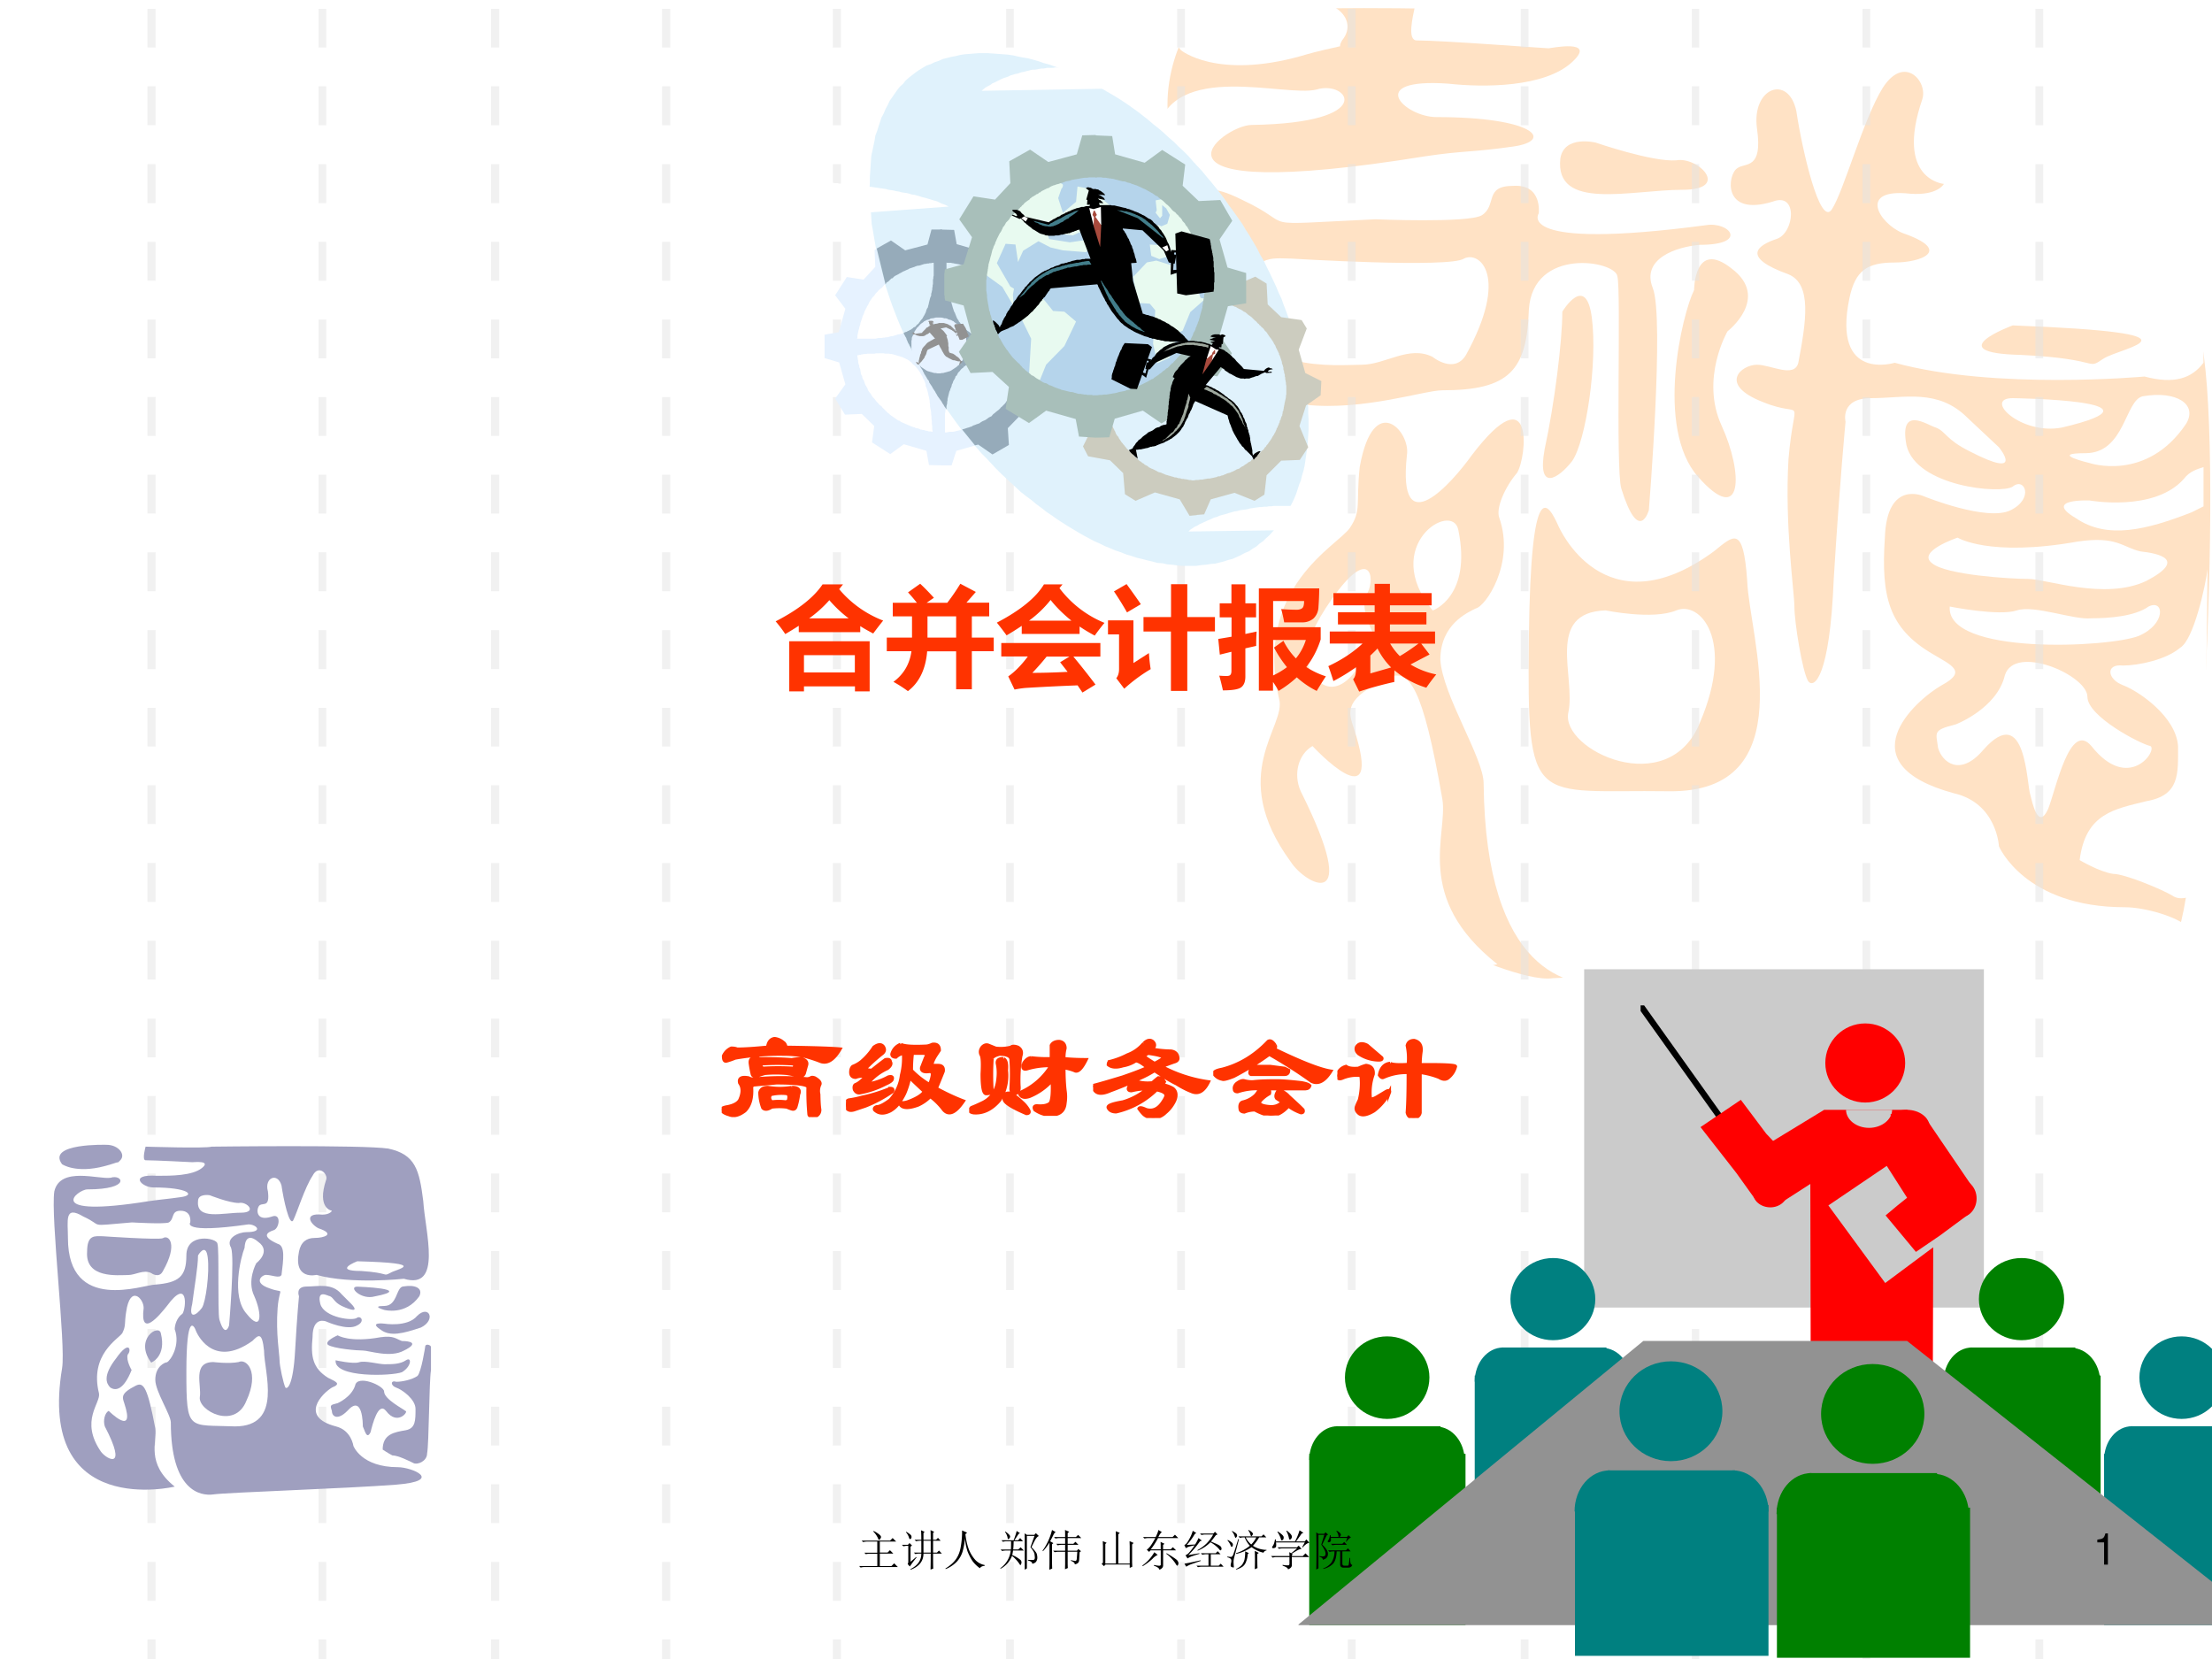 <svg xmlns="http://www.w3.org/2000/svg" xmlns:xlink="http://www.w3.org/1999/xlink" width="960" height="720" viewBox="0 0 720 540"><rect x="0" y="0" width="720" height="540" fill="#333333" stroke="none"/><g data-name="Artifact"><clipPath id="a"><path fill-rule="evenodd" d="M0 540h720V0H0Z"/></clipPath><g clip-path="url(#a)"><path fill="#fff" fill-rule="evenodd" d="M0 540h720V0H0Z"/></g></g><g data-name="Artifact"><clipPath id="b"><path fill-rule="evenodd" d="M0 540h720V0H0Z"/></clipPath><g clip-path="url(#b)"><path fill="#ffe2c5" fill-rule="evenodd" d="M389.6 4.24s-14.72 19.19-7.68 42.87c5.12 18.55 8.96 206.03 8.96 206.03s10.88 37.75 18.56 40.95c7.68 3.2 66.56 15.99 66.56 15.99s21.12 9.6 29.44 8.32c8.32-.64 193.28-5.12 202.24-12.8 8.32-7.67 16.64-164.44 8.32-197.07-8.32-31.99-82.56-97.89-104.96-96.61-21.76.64-76.8 8.32-76.8 8.32L501.6 8.72l-30.08-5.76s-46.08-1.28-81.92 1.28Z"/></g></g><path fill="#fff" fill-rule="evenodd" d="M423.41 18.25c6.4-1.91 10.23-2.55 12.79-3.19 0-.64 0-.64.64-1.92 3.2-3.83 1.92-8.3-2.56-10.86h-40.29C384.4 4.2 378 8.67 384.4 16.34c0 0 11.51 9.58 39.01 1.91Z" data-name="Artifact"/><g data-name="Artifact"><clipPath id="c"><path fill-rule="evenodd" d="M0 540h720V0H0Z"/></clipPath><g clip-path="url(#c)"><path fill="#fff" fill-rule="evenodd" d="M714.67 50.9c-1.92-28.15-7.04-42.86-32.01-47.98-2.56 0-6.4-.64-11.52-.64H460.51c-.64 3.2-2.56 10.88.64 10.88 8.33 0 41.62 2.56 42.9 2.56.64 0 16-3.2 7.68 4.47-8.96 8.32-28.81 8.32-40.33 7.04-27.53-1.92-14.09 10.88-3.85 10.88 32.01 0 38.42 7.67 24.97 9.59-13.44 1.92-16 1.28-28.81 3.2-99.23 16-65.94-10.23-56.33-10.23 41.61-.64 31.37-14.72 21.12-11.52-10.24 2.56-46.73-9.6-51.85 13.44-4.49 23.67 10.24 140.11 6.4 162.5C360 343.92 487.4 313.85 487.4 313.85c-27.53-21.75-16-42.22-17.92-53.74-6.41-37.11-10.89-42.23-17.29-39.67-14.73 7.04-13.44 10.88-11.52 16.64 10.24 31.35-13.45 5.76-13.45 5.76-4.48 2.55-6.4 8.95-3.84 14.71 20.49 40.95 1.28 30.07-3.2 23.03-21.13-28.79-1.28-44.14-3.84-53.1-8.32-36.47 19.2-49.9 23.05-55.66 3.84-5.76 1.92-7.68 3.2-19.83 4.48-24.95 16.64-11.52 15.36-3.84-3.2 29.43 14.73 8.96 21.13 0 20.48-26.87 17.92.64 14.72 5.76-3.84 4.48-7.04 11.51-5.76 14.71 5.12 14.72-4.48 28.79-7.68 29.43-2.56 1.28-11.53 5.12-11.53 16.64.65 11.51 14.09 31.98 14.09 40.3.64 62.06 28.17 66.54 40.33 65.26 12.81-.64 121.64-4.48 166.46-8.96 44.81-3.84 14.72-15.99 1.92-15.99-32.65 0-40.98-19.84-40.98-19.84s-.64-14.07-14.72-17.27c-35.21-9.6-12.81-30.07-3.84-35.19 8.32-4.48 3.2-6.4-3.2-10.23-14.09-8.32-16.65-18.56-15.37-37.75.64-19.19 12.81-13.44 12.81-13.44s20.48 8.32 28.16 4.48c7.69-3.84 4.49-10.87.64-7.67-3.84 2.55-31.37 0-34.57-13.44-2.56-13.44 7.05-6.4 9.61-5.76 3.2 1.28 3.2 3.84 10.88 7.68 18.57 9.6 9.6-1.28 9.6-1.28l-10.24-9.6c-9.6-9.59-20.49-6.39-31.37-6.39-10.24 0-8.32 7.67-8.32 7.67s-1.92 19.84-3.84 51.18c-1.28 31.99-6.41 35.83-8.33 33.27-1.92-3.2-4.48-19.19-4.48-24.31 0-4.48-3.2-26.23-1.92-47.98 1.92-22.39 5.76-12.8-8.32-18.56-14.73-5.75-7.04-12.15-1.92-12.15 4.48 0 12.16 4.48 13.44-.64 2.56-13.44 4.48-25.59-3.2-28.79-16-5.76-9.6-9.6-3.84-11.52s7.04-15.35-1.28-12.15c-16.65 5.12-14.73-8.96-11.52-10.88 2.56-1.92 8.32.64 6.4-12.79-1.92-13.44 10.24-17.92 12.8-5.76 1.92 12.79 7.68 37.74 11.53 31.99 3.84-5.76 10.24-29.43 16.64-39.67 7.04-10.88 14.73-1.92 12.81 3.84-8.97 26.23 7.04 27.51 7.04 27.51s-1.92 3.84-10.89 3.2c-17.28-1.92-10.24 9.6-2.56 12.79 16.65 5.76 5.76 9.6-2.56 9.6-8.96 0-12.8 2.56-14.72 11.52-5.76 27.51 14.72 21.11 14.72 21.11 32.65 8.96 81.31 4.48 81.31 4.48 9.6 2.56 15.36.64 19.2-4.48v-49.9c-1.28-6.4-1.92-12.16-2.56-17.28Zm-206.78.64c1.28-7.67 11.52-5.12 11.52-5.12s18.57 6.4 26.25 5.76c7.04-1.28 17.93 9.6 1.92 9.6-16.65 0-41.61 7.04-39.69-10.24Zm-38.41 75.5c-11.53 0-80.03 26.87-80.67-42.87 0-15.35-3.84-28.79 15.36-19.19 19.21 8.95 1.92 8.32 43.54 6.4 0 0 30.09 1.28 34.57-1.28 5.12-3.2.64-9.6 10.24-9.6 9.61-.64 8.33 8.96 8.33 8.96s-8.33 12.15 54.41 3.84c7.68-1.28 14.09 6.39-1.92 6.39-7.68.64-19.2 4.48-15.36 14.08 3.84 9.59-1.28 72.29-1.28 72.29s-3.2 11.52-8.97-7.04c-1.92-6.39 0-64.61-1.28-69.09-.64-5.12-27.53-9.6-28.81 10.88-.64 19.83-6.4 26.23-28.16 26.23Zm42.25 23.03c-4.48 5.76-11.53 10.23-8.96-3.84 3.2-14.72 5.76-35.19 5.76-44.78 0 0 7.68-12.8 9.6 1.91 1.92 14.72-1.92 40.31-6.4 46.71Zm56.98 39.02c.64 17.92 18.56 69.1-25.61 68.46-44.18-.64-46.1 6.4-45.46-49.9.64-54.38 6.41-43.51 9.61-36.47 0 0 14.72 34.55 50.57 8.32 6.41-5.12 9.61-8.96 10.89 9.59Zm-5.12-101.72c12.8 9.6-1.29 20.47-1.29 20.47s-8.96 15.36-1.92 30.71c7.05 15.36 7.05 33.27-7.68 16.64-14.08-16-5.12-53.11-1.28-60.78 0 0 0-16.64 12.17-7.04Zm120.99 29.43c-5.76 3.84 0 0-26.88-1.28-26.89-.64-2.57-9.6-2.57-9.6 66.59 2.56 35.22 7.04 29.45 10.88Z"/></g></g><path fill="#fff" fill-rule="evenodd" d="M474.67 172.45c-1.92-9.61-25.63 5.13-8.33 26.27 0 0 12.82-4.49 8.33-26.27ZM433.62 194.84c-12.18 17.23-8.33 22.98-4.49 26.81 3.85 3.83 11.54 3.19 17.95-15.32 0 0-5.13-8.94-1.92-13.41 2.56-5.11.64-15.32-11.54 1.92ZM476.54 84.16c-4.49 3.2-56.4 0-56.4 0-5.77 0-13.46-1.92-14.1 13.44-1.28 24.32 29.48 21.12 37.17 21.12 7.69 0 15.38-6.4 23.08-2.56 0 0 7.05 5.76 10.89-.64 14.1-25.6 4.49-33.92-.64-31.36ZM545.65 198.68c-7.67 3.2-23.02 0-23.02 0-19.83.64-9.6 21.76-12.15 33.28-2.56 12.16 32.61 28.8 42.85 3.2 11.51-26.88 0-39.68-7.68-36.48ZM655.1 129.6c-9.62 0 2.56 12.12 16.03 9.57 37.83-8.93-16.03-9.57-16.03-9.57Z" data-name="Artifact"/><path fill="#fff" fill-rule="evenodd" d="M680.1 150.7s18.63 6.38 31.48-12.77c3.86-6.38-3.21-10.85-14.13-8.94-5.79 1.28-5.79 18.52-18.64 18.52-12.21 0 1.29 3.19 1.29 3.19ZM710.84 155.87c-9.59 10.87-30.69 7.03-30.69 7.03s-15.35-.64-4.48 5.75c10.23 7.03 23.02 3.84 37.73-1.91l3.84-1.92v-12.78c-1.92.64-4.48 1.28-6.4 3.83ZM637.2 175s-13.44 4.48-8.32 8.32c4.48 3.84 25.6 5.12 31.36 5.12 5.76 0 24.96 7.04 38.4.64 13.44-7.04 3.84-8.96-1.92-9.6-5.76-1.28-7.68-5.12-20.48-3.2-28.8 5.12-39.04-1.28-39.04-1.28ZM696.15 206.99c8.97-3.83 8.33-12.11 3.2-9.56-4.48 3.19-12.81 3.82-18.58 3.82-5.76.64-18.58-4.46-24.34-2.55-5.77 1.92-21.79-1.27-21.79-1.27-1.28 15.93 51.9 13.38 61.51 9.56ZM630.84 243.46c1.28 4.49 7.04 9.61 14.71.64 14.07-16.01 14.07 11.53 15.35 14.73.64 2.56 2.56 11.53 5.76 4.49 2.56-6.41 7.04-28.82 14.07-20.5 12.16 15.37 21.75 1.28 19.19 0-3.2-.64-20.47-9.6-20.47-16.01 0-7.04-23.66-17.29-26.86-7.04-2.56 10.88-15.99 16.01-15.99 16.01-7.68 1.92-6.4 2.56-5.76 7.68Z" data-name="Artifact"/><path fill="#fff" fill-rule="evenodd" d="M709.59 210.87c-4.48 3.84-13.45 5.76-18.58 5.76-5.76-.64-5.12 4.48 0 6.4 5.13 1.92 17.3 10.23 17.94 19.83 0 8.96.64 15.99-10.25 17.91-10.25 2.56-19.86 3.84-21.78 19.19 0 0 6.41 3.84 10.89 4.48 3.84 0 16.02 5.12 19.22 7.04 2.56 1.92 7.05.64 10.25-2.56l1.28-103.64c-.64 5.12-4.48 23.03-8.97 25.59Z" data-name="Artifact"/><path fill="#e4e4e4" fill-opacity=".502" fill-rule="evenodd" d="M48 15.48h2.64V2.88H48ZM48 28.08v12.68h2.64V28.08H48Zm0 25.36v12.68h2.64V53.44H48ZM48 78.72v12.64h2.64V78.72H48ZM48 104v12.64h2.64V104H48ZM48 129.24v12.64h2.64v-12.64H48Zm0 25.28v12.64h2.64v-12.64H48ZM48 179.76v12.68h2.64v-12.68H48Zm0 25.36v12.68h2.64v-12.68H48ZM48 230.4V243h2.64v-12.6H48Zm0 25.2v12.6h2.64v-12.6H48ZM48 280.92v12.64h2.64v-12.64H48Zm0 25.28v12.64h2.64V306.2H48ZM48 331.56v12.6h2.64v-12.6H48Zm0 25.2v12.6h2.64v-12.6H48ZM48 381.96v12.64h2.64v-12.64H48Zm0 25.28v12.64h2.64v-12.64H48ZM48 432.6v12.64h2.64V432.6H48Zm0 25.28v12.64h2.64v-12.64H48ZM48 483.12v12.64h2.64v-12.64H48Zm0 25.28v12.64h2.64V508.4H48Z" data-name="Artifact"/><g data-name="Artifact"><clipPath id="d"><path fill-rule="evenodd" d="M0 540h720V0H0Z"/></clipPath><g clip-path="url(#d)"><path fill="#e4e4e4" fill-opacity=".502" fill-rule="evenodd" d="M48 540h2.64v-6.36H48Z"/></g></g><path fill="#e4e4e4" fill-opacity=".502" fill-rule="evenodd" d="M103.68 15.48h2.52V2.88h-2.52ZM103.68 28.08v12.68h2.52V28.08h-2.52Zm0 25.36v12.68h2.52V53.44h-2.52ZM103.68 78.72v12.64h2.52V78.72h-2.52Zm0 25.28v12.64h2.52V104h-2.52ZM103.68 129.24v12.64h2.52v-12.64h-2.52Zm0 25.28v12.64h2.52v-12.64h-2.52ZM103.68 179.76v12.68h2.52v-12.68h-2.52Zm0 25.36v12.68h2.52v-12.68h-2.52ZM103.68 230.4V243h2.52v-12.6h-2.52Zm0 25.2v12.6h2.52v-12.6h-2.52ZM103.68 280.92v12.64h2.52v-12.64h-2.52Zm0 25.28v12.64h2.52V306.2h-2.52ZM103.68 331.56v12.6h2.52v-12.6h-2.52Zm0 25.2v12.6h2.52v-12.6h-2.52ZM103.68 381.96v12.64h2.52v-12.64h-2.52Zm0 25.28v12.64h2.52v-12.64h-2.52ZM103.68 432.6v12.64h2.52V432.6h-2.52Zm0 25.28v12.64h2.52v-12.64h-2.52ZM103.68 483.12v12.64h2.52v-12.64h-2.52Zm0 25.28v12.64h2.52V508.4h-2.52Z" data-name="Artifact"/><g data-name="Artifact"><clipPath id="e"><path fill-rule="evenodd" d="M0 540h720V0H0Z"/></clipPath><g clip-path="url(#e)"><path fill="#e4e4e4" fill-opacity=".502" fill-rule="evenodd" d="M103.68 540h2.52v-6.36h-2.52Z"/></g></g><path fill="#e4e4e4" fill-opacity=".502" fill-rule="evenodd" d="M159.84 15.48h2.64V2.88h-2.64ZM159.84 28.08v12.68h2.64V28.08h-2.64Zm0 25.36v12.68h2.64V53.44h-2.64ZM159.84 78.72v12.64h2.64V78.72h-2.64Zm0 25.28v12.64h2.64V104h-2.64ZM159.84 129.24v12.64h2.64v-12.64h-2.64Zm0 25.28v12.64h2.64v-12.64h-2.64ZM159.84 179.76v12.68h2.64v-12.68h-2.64Zm0 25.36v12.68h2.64v-12.68h-2.64ZM159.84 230.4V243h2.64v-12.6h-2.64Zm0 25.2v12.6h2.64v-12.6h-2.64ZM159.84 280.92v12.64h2.64v-12.64h-2.64Zm0 25.28v12.64h2.64V306.2h-2.64ZM159.84 331.56v12.6h2.64v-12.6h-2.64Zm0 25.2v12.6h2.64v-12.6h-2.64ZM159.84 381.96v12.64h2.64v-12.64h-2.64Zm0 25.28v12.64h2.64v-12.64h-2.64ZM159.84 432.6v12.64h2.64V432.6h-2.64Zm0 25.28v12.64h2.64v-12.64h-2.64ZM159.84 483.12v12.64h2.64v-12.64h-2.64Zm0 25.28v12.64h2.64V508.4h-2.64Z" data-name="Artifact"/><g data-name="Artifact"><clipPath id="f"><path fill-rule="evenodd" d="M0 540h720V0H0Z"/></clipPath><g clip-path="url(#f)"><path fill="#e4e4e4" fill-opacity=".502" fill-rule="evenodd" d="M159.84 540h2.64v-6.36h-2.64Z"/></g></g><path fill="#e4e4e4" fill-opacity=".502" fill-rule="evenodd" d="M215.52 15.48h2.64V2.88h-2.64ZM215.52 28.08v12.68h2.64V28.08h-2.64Zm0 25.36v12.68h2.64V53.44h-2.64ZM215.52 78.72v12.64h2.64V78.72h-2.64Zm0 25.28v12.64h2.64V104h-2.64ZM215.52 129.24v12.64h2.64v-12.64h-2.64Zm0 25.28v12.64h2.64v-12.64h-2.64ZM215.52 179.76v12.68h2.64v-12.68h-2.64Zm0 25.36v12.68h2.64v-12.68h-2.64ZM215.52 230.4V243h2.64v-12.6h-2.64Zm0 25.2v12.6h2.64v-12.6h-2.64ZM215.52 280.92v12.64h2.64v-12.64h-2.64Zm0 25.28v12.64h2.64V306.2h-2.64ZM215.52 331.56v12.6h2.64v-12.6h-2.64Zm0 25.2v12.6h2.64v-12.6h-2.64ZM215.52 381.96v12.64h2.64v-12.64h-2.64Zm0 25.28v12.64h2.64v-12.64h-2.64ZM215.52 432.6v12.64h2.64V432.6h-2.64Zm0 25.28v12.64h2.64v-12.64h-2.64ZM215.52 483.12v12.64h2.64v-12.64h-2.64Zm0 25.28v12.64h2.64V508.4h-2.64Z" data-name="Artifact"/><g data-name="Artifact"><clipPath id="g"><path fill-rule="evenodd" d="M0 540h720V0H0Z"/></clipPath><g clip-path="url(#g)"><path fill="#e4e4e4" fill-opacity=".502" fill-rule="evenodd" d="M215.52 540h2.64v-6.36h-2.64Z"/></g></g><path fill="#e4e4e4" fill-opacity=".502" fill-rule="evenodd" d="M271.08 15.48h2.64V2.88h-2.64ZM271.08 28.08v12.68h2.64V28.08h-2.64Zm0 25.36v12.68h2.64V53.44h-2.64ZM271.08 78.72v12.64h2.64V78.72h-2.64Zm0 25.28v12.64h2.64V104h-2.64ZM271.08 129.24v12.64h2.64v-12.64h-2.64Zm0 25.28v12.64h2.64v-12.64h-2.64ZM271.08 179.76v12.68h2.64v-12.68h-2.64Zm0 25.36v12.68h2.64v-12.68h-2.64ZM271.08 230.4V243h2.64v-12.6h-2.64Zm0 25.2v12.6h2.64v-12.6h-2.64ZM271.08 280.92v12.64h2.64v-12.64h-2.64Zm0 25.28v12.64h2.64V306.2h-2.64ZM271.08 331.56v12.6h2.64v-12.6h-2.64Zm0 25.2v12.6h2.64v-12.6h-2.64ZM271.08 381.96v12.64h2.64v-12.64h-2.64Zm0 25.28v12.64h2.64v-12.64h-2.64ZM271.08 432.6v12.64h2.64V432.6h-2.64Zm0 25.28v12.64h2.64v-12.64h-2.64ZM271.08 483.12v12.64h2.64v-12.64h-2.64Zm0 25.28v12.64h2.64V508.4h-2.64Z" data-name="Artifact"/><g data-name="Artifact"><clipPath id="h"><path fill-rule="evenodd" d="M0 540h720V0H0Z"/></clipPath><g clip-path="url(#h)"><path fill="#e4e4e4" fill-opacity=".502" fill-rule="evenodd" d="M271.08 540h2.64v-6.36h-2.64Z"/></g></g><path fill="#e4e4e4" fill-opacity=".502" fill-rule="evenodd" d="M327.48 15.48H330V2.88h-2.52ZM327.48 28.08v12.68H330V28.08h-2.52Zm0 25.36v12.68H330V53.44h-2.52ZM327.48 78.72v12.64H330V78.72h-2.52Zm0 25.28v12.64H330V104h-2.52ZM327.48 129.24v12.64H330v-12.64h-2.52Zm0 25.28v12.64H330v-12.64h-2.52ZM327.48 179.76v12.68H330v-12.68h-2.52Zm0 25.36v12.68H330v-12.68h-2.52ZM327.48 230.4V243H330v-12.6h-2.52Zm0 25.2v12.6H330v-12.6h-2.52ZM327.48 280.92v12.64H330v-12.64h-2.52Zm0 25.28v12.64H330V306.2h-2.52ZM327.48 331.56v12.6H330v-12.6h-2.52Zm0 25.2v12.6H330v-12.6h-2.52ZM327.48 381.96v12.64H330v-12.64h-2.52Zm0 25.28v12.64H330v-12.64h-2.52ZM327.48 432.6v12.64H330V432.6h-2.52Zm0 25.28v12.64H330v-12.64h-2.52ZM327.48 483.12v12.64H330v-12.64h-2.52Zm0 25.28v12.64H330V508.4h-2.52Z" data-name="Artifact"/><g data-name="Artifact"><clipPath id="i"><path fill-rule="evenodd" d="M0 540h720V0H0Z"/></clipPath><g clip-path="url(#i)"><path fill="#e4e4e4" fill-opacity=".502" fill-rule="evenodd" d="M327.48 540H330v-6.36h-2.52Z"/></g></g><path fill="#e4e4e4" fill-opacity=".502" fill-rule="evenodd" d="M383.16 15.48h2.52V2.88h-2.52ZM383.16 28.08v12.68h2.52V28.08h-2.52Zm0 25.36v12.68h2.52V53.44h-2.52ZM383.16 78.72v12.64h2.52V78.72h-2.52Zm0 25.28v12.64h2.52V104h-2.52ZM383.16 129.24v12.64h2.52v-12.64h-2.52Zm0 25.28v12.64h2.52v-12.64h-2.52ZM383.16 179.76v12.68h2.52v-12.68h-2.52Zm0 25.36v12.68h2.52v-12.68h-2.52ZM383.16 230.4V243h2.52v-12.6h-2.52Zm0 25.2v12.6h2.52v-12.6h-2.52ZM383.16 280.92v12.64h2.52v-12.64h-2.52Zm0 25.28v12.64h2.52V306.2h-2.52ZM383.16 331.56v12.6h2.52v-12.6h-2.52Zm0 25.2v12.6h2.52v-12.6h-2.52ZM383.16 381.96v12.64h2.52v-12.64h-2.52Zm0 25.28v12.64h2.52v-12.64h-2.52ZM383.16 432.6v12.64h2.52V432.6h-2.52Zm0 25.28v12.64h2.52v-12.64h-2.52ZM383.16 483.12v12.64h2.52v-12.64h-2.52Zm0 25.28v12.64h2.52V508.4h-2.52Z" data-name="Artifact"/><g data-name="Artifact"><clipPath id="j"><path fill-rule="evenodd" d="M0 540h720V0H0Z"/></clipPath><g clip-path="url(#j)"><path fill="#e4e4e4" fill-opacity=".502" fill-rule="evenodd" d="M383.16 540h2.52v-6.36h-2.52Z"/></g></g><path fill="#e4e4e4" fill-opacity=".502" fill-rule="evenodd" d="M438.72 15.48h2.52V2.88h-2.52ZM438.72 28.08v12.68h2.52V28.08h-2.52Zm0 25.36v12.68h2.52V53.44h-2.52ZM438.72 78.72v12.64h2.52V78.72h-2.52Zm0 25.28v12.64h2.52V104h-2.52ZM438.72 129.24v12.64h2.52v-12.64h-2.52Zm0 25.28v12.64h2.52v-12.64h-2.52ZM438.72 179.76v12.68h2.52v-12.68h-2.52Zm0 25.36v12.68h2.52v-12.68h-2.52ZM438.72 230.4V243h2.52v-12.6h-2.52Zm0 25.2v12.6h2.52v-12.6h-2.52ZM438.72 280.92v12.64h2.52v-12.64h-2.52Zm0 25.28v12.64h2.52V306.2h-2.52ZM438.72 331.56v12.6h2.52v-12.6h-2.52Zm0 25.2v12.6h2.52v-12.6h-2.52ZM438.72 381.96v12.64h2.52v-12.64h-2.52Zm0 25.28v12.64h2.52v-12.64h-2.52ZM438.72 432.6v12.64h2.52V432.6h-2.52Zm0 25.28v12.64h2.52v-12.64h-2.52ZM438.72 483.12v12.64h2.52v-12.64h-2.52Zm0 25.28v12.64h2.52V508.4h-2.52Z" data-name="Artifact"/><g data-name="Artifact"><clipPath id="k"><path fill-rule="evenodd" d="M0 540h720V0H0Z"/></clipPath><g clip-path="url(#k)"><path fill="#e4e4e4" fill-opacity=".502" fill-rule="evenodd" d="M438.72 540h2.52v-6.36h-2.52Z"/></g></g><path fill="#e4e4e4" fill-opacity=".502" fill-rule="evenodd" d="M495 15.48h2.52V2.88H495ZM495 28.08v12.68h2.52V28.08H495Zm0 25.36v12.68h2.52V53.44H495ZM495 78.72v12.64h2.52V78.72H495Zm0 25.28v12.64h2.52V104H495ZM495 129.24v12.64h2.52v-12.64H495Zm0 25.28v12.64h2.52v-12.64H495ZM495 179.76v12.68h2.52v-12.68H495Zm0 25.36v12.68h2.52v-12.68H495ZM495 230.4V243h2.52v-12.6H495Zm0 25.2v12.6h2.52v-12.6H495ZM495 280.92v12.64h2.52v-12.64H495Zm0 25.28v12.64h2.52V306.2H495ZM495 331.56v12.6h2.52v-12.6H495Zm0 25.2v12.6h2.52v-12.6H495ZM495 381.96v12.64h2.52v-12.64H495Zm0 25.28v12.64h2.52v-12.64H495ZM495 432.6v12.64h2.52V432.6H495Zm0 25.28v12.64h2.52v-12.64H495ZM495 483.12v12.64h2.52v-12.64H495Zm0 25.28v12.64h2.52V508.4H495Z" data-name="Artifact"/><g data-name="Artifact"><clipPath id="l"><path fill-rule="evenodd" d="M0 540h720V0H0Z"/></clipPath><g clip-path="url(#l)"><path fill="#e4e4e4" fill-opacity=".502" fill-rule="evenodd" d="M495 540h2.52v-6.36H495Z"/></g></g><path fill="#e4e4e4" fill-opacity=".502" fill-rule="evenodd" d="M550.68 15.48h2.4V2.88h-2.4ZM550.68 28.08v12.68h2.4V28.08h-2.4Zm0 25.36v12.68h2.4V53.44h-2.4ZM550.68 78.72v12.64h2.4V78.72h-2.4Zm0 25.28v12.64h2.4V104h-2.4ZM550.68 129.24v12.64h2.4v-12.64h-2.4Zm0 25.28v12.64h2.4v-12.64h-2.4ZM550.68 179.76v12.68h2.4v-12.68h-2.4Zm0 25.36v12.68h2.4v-12.68h-2.4ZM550.68 230.4V243h2.4v-12.6h-2.4Zm0 25.2v12.6h2.4v-12.6h-2.4ZM550.68 280.92v12.64h2.4v-12.64h-2.4Zm0 25.28v12.64h2.4V306.2h-2.4ZM550.68 331.56v12.6h2.4v-12.6h-2.4Zm0 25.2v12.6h2.4v-12.6h-2.4ZM550.68 381.96v12.64h2.4v-12.64h-2.4Zm0 25.28v12.64h2.4v-12.64h-2.4ZM550.68 432.6v12.64h2.4V432.6h-2.4Zm0 25.28v12.64h2.4v-12.64h-2.4ZM550.68 483.12v12.64h2.4v-12.64h-2.4Zm0 25.28v12.64h2.4V508.4h-2.4Z" data-name="Artifact"/><g data-name="Artifact"><clipPath id="m"><path fill-rule="evenodd" d="M0 540h720V0H0Z"/></clipPath><g clip-path="url(#m)"><path fill="#e4e4e4" fill-opacity=".502" fill-rule="evenodd" d="M550.68 540h2.4v-6.36h-2.4Z"/></g></g><path fill="#e4e4e4" fill-opacity=".502" fill-rule="evenodd" d="M606.24 15.48h2.52V2.88h-2.52ZM606.24 28.08v12.68h2.52V28.08h-2.52Zm0 25.36v12.68h2.52V53.44h-2.52ZM606.24 78.72v12.64h2.52V78.72h-2.52Zm0 25.28v12.64h2.52V104h-2.52ZM606.24 129.24v12.64h2.52v-12.64h-2.52Zm0 25.28v12.64h2.52v-12.64h-2.52ZM606.24 179.76v12.68h2.52v-12.68h-2.52Zm0 25.36v12.68h2.52v-12.68h-2.52ZM606.24 230.4V243h2.52v-12.6h-2.52Zm0 25.2v12.6h2.52v-12.6h-2.52ZM606.24 280.92v12.64h2.52v-12.64h-2.52Zm0 25.28v12.64h2.52V306.2h-2.52ZM606.24 331.56v12.6h2.52v-12.6h-2.52Zm0 25.2v12.6h2.52v-12.6h-2.52ZM606.24 381.96v12.64h2.52v-12.64h-2.52Zm0 25.28v12.64h2.52v-12.64h-2.52ZM606.24 432.6v12.64h2.52V432.6h-2.52Zm0 25.28v12.64h2.52v-12.64h-2.52ZM606.24 483.12v12.64h2.52v-12.64h-2.52Zm0 25.28v12.64h2.52V508.4h-2.52Z" data-name="Artifact"/><g data-name="Artifact"><clipPath id="n"><path fill-rule="evenodd" d="M0 540h720V0H0Z"/></clipPath><g clip-path="url(#n)"><path fill="#e4e4e4" fill-opacity=".502" fill-rule="evenodd" d="M606.24 540h2.52v-6.36h-2.52Z"/></g></g><path fill="#e4e4e4" fill-opacity=".502" fill-rule="evenodd" d="M662.52 15.48h2.52V2.88h-2.52ZM662.52 28.08v12.68h2.52V28.08h-2.52Zm0 25.36v12.68h2.52V53.44h-2.52ZM662.52 78.72v12.64h2.52V78.72h-2.52Zm0 25.28v12.64h2.52V104h-2.52ZM662.52 129.24v12.64h2.52v-12.64h-2.52Zm0 25.28v12.64h2.52v-12.64h-2.52ZM662.52 179.76v12.68h2.52v-12.68h-2.52Zm0 25.36v12.68h2.52v-12.68h-2.52ZM662.52 230.4V243h2.52v-12.6h-2.52Zm0 25.2v12.6h2.52v-12.6h-2.52ZM662.52 280.92v12.64h2.52v-12.64h-2.52Zm0 25.28v12.64h2.52V306.2h-2.52ZM662.52 331.56v12.6h2.52v-12.6h-2.52Zm0 25.2v12.6h2.52v-12.6h-2.52ZM662.52 381.96v12.64h2.52v-12.64h-2.52Zm0 25.28v12.64h2.52v-12.64h-2.52ZM662.52 432.6v12.64h2.52V432.6h-2.52Zm0 25.28v12.64h2.52v-12.64h-2.52ZM662.52 483.12v12.64h2.52v-12.64h-2.52Zm0 25.28v12.64h2.52V508.4h-2.52Z" data-name="Artifact"/><g data-name="Artifact"><clipPath id="o"><path fill-rule="evenodd" d="M0 540h720V0H0Z"/></clipPath><g clip-path="url(#o)"><path fill="#e4e4e4" fill-opacity=".502" fill-rule="evenodd" d="M662.52 540h2.52v-6.36h-2.52Z"/></g></g><path fill="#e4e4e4" fill-opacity=".502" fill-rule="evenodd" d="M43.68 413.64c.6.6 2.4-.6 0 0Z" data-name="Artifact"/><path fill="#9f9fbf" fill-rule="evenodd" d="M34.086 379.56c2.529-.63 3.793-1.26 4.425-1.26l.632-.63c1.897-1.89-.632-5.04-4.425-5.04 0 0-19.598-.63-14.54 6.3 0 0 4.425 3.15 13.908.63Z" data-name="Artifact"/><path fill="#9f9fbf" fill-rule="evenodd" d="M129.55 477.567c-12.01 0-14.53-6.956-14.53-6.956s-.64-5.058-5.69-6.323c-12.01-3.162-4.43-10.75-1.27-12.647 3.16-1.264 1.27-1.897-1.26-3.161-5.06-3.162-5.69-6.956-5.06-13.28 0-6.95 4.43-5.06 4.43-5.06s6.95 3.16 10.11 1.27c2.53-1.27 1.26-3.16 0-2.53-1.26 1.26-10.74 0-12.01-4.43-1.26-5.06 2.53-2.53 3.16-2.53 1.27.63 1.27 1.9 3.79 3.16 6.96 3.17 3.16-.63 3.16-.63l-3.16-3.16c-3.16-3.79-7.58-2.53-11.372-2.53s-2.528 3.16-2.528 3.16-.632 6.33-1.264 17.71c-.632 11.379-2.528 12.644-3.16 12.011-.632-1.264-1.896-6.955-1.896-8.852 0-1.897-1.264-8.849-.632-17.069.632-7.59 2.528-4.43-2.528-6.33-5.688-1.89-2.528-4.42-1.264-4.42 1.896 0 4.424 1.26 5.056 0 .632-5.06 1.264-9.49-1.264-10.12-5.688-2.53-3.16-3.8-1.264-4.43 1.896-.63 2.528-5.69-.632-4.42-5.688 1.89-5.056-3.17-3.792-3.8 1.264-.63 3.16.63 2.528-4.42-1.264-4.43 3.16-6.33 4.424-1.9.632 4.43 2.528 13.28 3.792 11.38 1.264-2.53 3.792-10.75 6.316-14.54 1.9-3.8 5.06-.64 4.43 1.26-3.16 9.49 1.89 10.12 1.89 10.12s-.63 1.26-3.16 1.26c-6.316-.63-3.79 3.17-1.26 4.43 5.69 1.9 1.9 3.16-1.26 3.16-2.532 0-4.428 1.27-5.06 4.43-1.896 9.48 5.69 7.59 5.69 7.59 11.37 3.16 28.44 1.26 28.44 1.26 12.64 3.79 6.95-15.18 6.32-25.29-1.27-10.12-2.53-15.18-11.38-17.08-8.21-1.26-57.51-.63-57.51-.63-1.896.63-21.488 0-21.488 0s-1.264 4.43 0 4.43c3.16 0 15.168.63 15.168.63.632 0 6.32-.63 3.16 1.9s-10.112 2.53-14.536 2.53c-9.48-.64-5.056 3.79-1.264 3.79 11.376 0 13.904 2.53 8.848 3.16-4.424.64-5.688.64-10.112 1.27-35.392 5.69-23.384-3.8-20.224-3.8 14.536 0 11.376-5.06 7.584-3.79-3.792.63-16.432-3.79-18.328 4.43-1.264 8.22 3.792 49.95 2.528 57.538C12 494.64 56.872 483.89 56.872 483.89c-9.48-7.588-5.688-14.543-6.32-18.97-2.528-13.279-3.792-15.176-6.32-13.911-5.056 2.529-4.424 3.794-3.792 5.691 3.792 11.382-5.056 2.529-5.056 2.529-1.264.633-1.896 3.162-1.264 5.059 7.584 14.544.632 10.75-1.264 8.22-6.952-10.117 0-15.808-.632-18.97-3.16-12.646 6.32-17.708 7.584-19.598 1.264-2.53.632-3.17 1.264-6.96 1.264-8.85 5.688-4.43 5.688-1.26-1.264 10.11 5.056 2.53 7.584-.64 6.952-9.48 6.32.64 5.056 2.53-1.896 1.27-2.528 3.8-2.528 5.06 1.896 5.06-1.264 10.119-2.528 10.751-.632 0-3.792 1.265-3.792 5.691 0 3.794 5.056 11.382 5.056 13.911 0 22.132 9.48 24.029 13.904 23.397 4.424-.633 42.978-1.897 59.408-3.162 15.8-1.265 5.06-5.691.63-5.691Zm-13.27-67.027c24.02.63 12.64 2.53 10.74 3.79-2.52 1.27 0 0-9.48-.63-9.48 0-1.26-3.16-1.26-3.16Zm-32.232-6.32c4.424 3.16-.632 6.95-.632 6.95s-3.16 5.69-.632 10.75c2.528 5.69 2.528 12.02-2.528 5.69-5.056-5.69-1.896-18.33-.632-21.5 0 0 0-5.69 4.424-1.89Zm-19.592-13.28c0-2.53 3.792-1.9 3.792-1.9s6.32 2.53 9.48 2.53c2.528-.63 6.32 3.16.632 3.16-5.688 0-14.536 2.53-13.904-3.79Zm-13.904 27.19c-3.792 0-28.44 9.48-28.44-15.18 0-5.69-1.264-10.75 5.056-6.95 6.952 3.16.632 3.16 15.8 1.89 0 0 10.744.64 12.008 0 1.896-1.26.632-3.79 3.792-3.79 3.792 0 3.16 3.79 3.16 3.79s-3.16 3.8 18.96.64c2.528 0 5.056 2.52-.632 2.52-2.528 0-6.952 1.9-5.056 5.06 1.264 3.17-.632 25.3-.632 25.3s-1.264 4.42-3.16-1.9c-.632-2.53 0-23.4-.632-24.66 0-1.9-10.112-3.8-10.112 3.79 0 6.96-2.528 8.86-10.112 9.49Zm15.168 7.59c-1.896 2.53-4.424 3.79-3.16-1.27.632-5.06 1.896-12.01 1.896-15.81 0 0 2.528-4.42 3.16.64.632 5.05-.632 14.54-1.896 16.44Zm10.744 38.568c-15.168-.632-15.8 1.897-15.8-17.705 0-19.603 2.528-15.173 3.16-13.283 0 0 5.056 12.65 18.328 3.17 1.896-1.9 3.16-3.17 3.792 3.16 0 6.953 6.32 24.658-9.48 24.658Z" data-name="Artifact"/><path fill="#9f9fbf" fill-rule="evenodd" d="M52.355 433.98c-.628-3.18-8.795 1.91-3.141 9.54 0 0 5.026-1.908 3.141-9.54ZM37.784 442.151c-4.424 5.68-3.16 8.205-1.896 9.467 1.896 1.262 4.424.631 6.952-5.68 0 0-1.896-3.156-1.264-5.049 1.264-1.259.632-5.049-3.792 1.262ZM53.02 403.02c-1.265.63-19.608-.63-19.608-.63-2.53 0-5.06-.63-5.06 5.05-.632 8.84 10.12 7.58 13.283 7.58 2.53 0 5.06-1.9 7.59-.63 0 0 2.53 1.89 3.795-.64 5.06-8.83 1.897-11.99 0-10.73ZM77.661 443.345c-3.155.632-8.202 0-8.202 0-6.939 0-3.785 7.589-4.416 11.384-.63 4.427 11.356 10.751 15.141 1.264 4.416-9.486 0-13.913-2.523-12.648ZM116.31 418.8c-3.15 0 1.27 4.44 5.68 3.17 13.25-2.54-5.68-3.17-5.68-3.17Z" data-name="Artifact"/><path fill="#9f9fbf" fill-rule="evenodd" d="M125.05 426.37s6.99 1.91 11.44-4.46c1.27-2.56-1.27-3.83-5.09-3.19-2.54 0-1.9 6.37-6.35 6.37-4.45 0 0 1.28 0 1.28ZM135.77 428.33c-3.15 3.77-10.72 2.51-10.72 2.51s-5.05-.63-1.26 1.89c3.15 2.51 7.57 1.25 13.24-.63 5.05-2.51 2.53-7.54-1.26-3.77ZM130.85 436.5c-1.9-.62-2.54-1.86-6.98-1.24-10.14 1.86-13.95-.62-13.95-.62s-4.44 1.86-3.17 3.1c1.9 1.24 9.51 1.86 11.42 1.86 1.9 0 8.88 2.48 13.32 0 5.07-2.48 1.9-3.1-.64-3.1ZM132.13 442.767c-1.91 1.288-4.45 1.288-6.99 1.288-1.91 0-6.36-1.288-8.27-.644-1.91.644-7.63-.644-7.63-.644-.64 5.793 18.44 5.149 21.62 3.862 3.18-1.931 3.18-5.149 1.27-3.862ZM125.02 452.926c0-1.895-8.81-5.686-9.44-1.895-1.26 3.79-5.66 5.685-5.66 5.685-2.52.632-2.52.632-1.89 2.527 0 1.896 1.89 3.159 5.03 0 5.04-5.685 5.04 4.423 5.04 5.055.63 1.263 1.26 4.422 2.51 1.895.63-2.527 2.52-10.108 5.04-6.95 3.77 5.055 7.55 0 6.29 0-.63-.631-6.92-3.79-6.92-6.317Z" data-name="Artifact"/><path fill="#9f9fbf" fill-rule="evenodd" d="M138.39 438.42s-1.25 8.197-2.51 9.458c-1.89 1.261-5.03 1.891-6.92 1.891-1.88-.63-1.88 1.261 0 1.892 1.89.63 6.29 3.783 6.29 6.935 0 3.783 0 6.305-3.14 6.935-3.78.631-7.55 1.261-7.55 6.305 0 0 1.89 1.261 3.14 1.892 1.89 0 5.66 1.891 6.92 2.521 1.26.631 4.4-.63 4.4-3.152.63-3.152.63-23.328 1.26-27.11v-7.567c0-.63-1.89-1.26-1.89 0Z" data-name="Artifact"/><g data-name="P"><clipPath id="p"><path fill-rule="evenodd" d="M422.4 540H720V315H422.4Z"/></clipPath><g clip-path="url(#p)"><clipPath id="q"><path fill-rule="evenodd" d="M422.4 540h315.482V315H422.4Z"/></clipPath><g clip-path="url(#q)"><clipPath id="r"><path fill-rule="evenodd" d="M422.65 539.596h315.217v-224.47H422.65Z"/></clipPath><g clip-path="url(#r)"><path fill="#cbcbcb" fill-rule="evenodd" d="M515.64 425.61h130.113V315.5H515.641Z"/><clipPath id="s"><path fill-rule="evenodd" d="M534.013 369.243h30.247v-41.995h-30.247Z"/></clipPath><g clip-path="url(#s)"><path fill="none" stroke="#000" stroke-linejoin="round" stroke-width="16.012" d="m1361.22 1044.55-702.11 984.36" transform="matrix(.125 0 0 -.125 422.4 540)"/></g><path fill="red" fill-rule="evenodd" d="M570.636 388.364c0 2.5 2.5 4.626 5.623 4.626 3 0 5.499-2.126 5.499-4.626 0-2.5-2.5-4.624-5.499-4.624-3.122 0-5.623 2.124-5.623 4.624ZM594.135 345.996c0 7.123 5.873 12.874 12.996 12.874 7.126 0 13-5.75 13-12.874 0-7.124-5.874-12.875-13-12.875-7.123 0-12.996 5.75-12.996 12.875Z"/><path fill="red" fill-rule="evenodd" d="M615.631 361.244h5.124l6.75 3.75 14.123 20.748-.499 9.246-9.626 7.126-7.875 5.374-9.872-11.875 3.876-3.248 3.123-2.5-6.623-10.373-19 12.873 18.497 25.246 15.626-11.625-.125 41.244h-39.748l-.125-61.865-9.124 5.876h-8.122l-.875-1.127-6.001-8.373-11.623-14.872 13.123-8.876 8.251 10.998 2.25 2.375 16.621-10.122h21.874Z"/><path fill="red" fill-rule="evenodd" d="M632.755 390.114c0 3.375 2.375 6.124 5.248 6.124 3.001 0 5.375-2.749 5.375-6.124 0-3.374-2.374-6.122-5.375-6.122-2.873 0-5.248 2.748-5.248 6.122Z"/><path fill="#cbcbcb" fill-rule="evenodd" d="M600.88 361.244c0 3.125 3.253 5.873 7.502 5.873 4.125 0 7.5-2.748 7.5-5.873H600.88Z"/><path fill="red" fill-rule="evenodd" d="M626.128 370.867c1.251-.999 2.001-2.375 2.001-3.873 0-3.25-3.375-5.75-7.499-5.75-2 0-3.873.625-5.376 1.623l5.376 4.25 5.498 3.75Z"/><path fill="teal" fill-rule="evenodd" d="M693.496 477.852h34.124v-13.62h-34.124Z"/><path fill="teal" fill-rule="evenodd" d="M684.873 528.97h50.87V473.23h-50.87Z"/><path fill="teal" fill-rule="evenodd" d="M693.999 464.231c-5.125 0-9.126 4.874-9.126 10.996l9.248.125-.122-11.12ZM735.493 475.352c0-6.124-4.124-10.998-9.374-10.998v11.25l9.374-.252ZM696.373 448.358c0 7.497 6.122 13.496 13.746 13.496 7.625 0 13.75-6 13.75-13.496 0-7.375-6.125-13.373-13.75-13.373-7.624 0-13.746 5.998-13.746 13.373Z"/><path fill="green" fill-rule="evenodd" d="M641.252 452.482h34.25v-13.873h-34.25Z"/><path fill="green" fill-rule="evenodd" d="M632.63 503.348h51.12v-55.615h-51.12Z"/><path fill="green" fill-rule="evenodd" d="M641.88 438.61c-5.126 0-9.25 4.996-9.25 11.12h9.25v-11.12ZM683.624 449.981c0-6.25-4.25-11.25-9.5-11.25v11.25h9.5ZM644.127 422.861c0 7.371 6.251 13.373 13.873 13.373 7.624 0 13.875-6.002 13.875-13.373 0-7.374-6.251-13.373-13.875-13.373-7.622 0-13.873 6-13.873 13.373Z"/><path fill="teal" fill-rule="evenodd" d="M488.768 452.482h34.121v-13.873h-34.12Z"/><path fill="teal" fill-rule="evenodd" d="M480.018 503.348h50.998v-55.615h-50.998Z"/><path fill="teal" fill-rule="evenodd" d="M489.267 438.61c-5.121 0-9.249 4.996-9.249 11.12h9.375l-.126-11.12ZM530.89 449.981c0-6.25-4.125-11.25-9.374-11.25v11.25h9.373ZM491.645 422.861c0 7.371 6.247 13.373 13.871 13.373 7.624 0 13.75-6.002 13.75-13.373 0-7.374-6.126-13.373-13.75-13.373s-13.871 6-13.871 13.373Z"/><path fill="green" fill-rule="evenodd" d="M437.775 448.358c0 7.497 6.122 13.496 13.746 13.496 7.624 0 13.75-6 13.75-13.496 0-7.375-6.126-13.373-13.75-13.373s-13.746 5.998-13.746 13.373ZM434.898 477.852h33.998v-13.62h-33.998Z"/><path fill="green" fill-rule="evenodd" d="M426.151 528.97h50.869V473.23H426.15Z"/><path fill="green" fill-rule="evenodd" d="M435.4 464.231c-5.125 0-9.249 4.874-9.249 10.996l9.372.125-.123-11.12ZM476.769 475.477c0-6.124-4.125-11.123-9.25-11.123v11.25l9.25-.127Z"/><path fill="#929292" fill-rule="evenodd" d="m422.4 528.97 112.488-92.487h85.867l117.112 92.488H422.4Z"/><path fill="green" fill-rule="evenodd" d="M592.758 460.23c0 8.998 7.499 16.247 16.747 16.247 9.375 0 16.875-7.25 16.875-16.248 0-8.997-7.5-16.246-16.875-16.246-9.248 0-16.747 7.25-16.747 16.246ZM588.884 496.1h41.62v-16.624h-41.62Z"/><path fill="green" fill-rule="evenodd" d="M578.384 539.844h62.868v-49.117h-62.868Z"/><path fill="green" fill-rule="evenodd" d="M589.633 479.476c-6.375 0-11.375 6.002-11.375 13.373h11.5l-.125-13.373ZM640.753 493.227l.125-.127c0-7.374-5.125-13.373-11.498-13.373V493.1l11.373.127Z"/><path fill="teal" fill-rule="evenodd" d="M527.14 459.356c0 8.999 7.497 16.248 16.747 16.248 9.249 0 16.748-7.25 16.748-16.248 0-9-7.5-16.25-16.748-16.25-9.25 0-16.748 7.25-16.748 16.25ZM523.265 495.226h41.498v-16.623h-41.498Z"/><path fill="teal" fill-rule="evenodd" d="M512.642 538.97h62.994v-49.12h-62.994Z"/><path fill="teal" fill-rule="evenodd" d="M524.015 478.603c-6.373 0-11.498 5.873-11.498 13.373h11.498v-13.373ZM575.511 492.101c0-.125.125-.125.125-.125 0-7.374-5.25-13.373-11.627-13.373l.126 13.373 11.376.125Z"/></g></g></g></g><g data-name="P"><clipPath id="t"><path fill-rule="evenodd" d="M263.64 186.48h168.84V14.88H263.64Z"/></clipPath><g clip-path="url(#t)"><clipPath id="u"><path fill-rule="evenodd" d="M263.64 186.48h168.84V14.882H263.64Z"/></clipPath><g fill-rule="evenodd" clip-path="url(#u)"><path fill="#e6f2ff" d="m297.859 106.329.118.12.476.356.237.357.357.356.474.238.594.475-.474.595-.476.594-.118.357-.12.356-.12.356-.117.357-.12.356v.239l-.117.356v1.426l.118.476v.593l.12.356.117.357.12.238.119.356.118.357.237.356.357.595.356.594.237.238.357.357.237.236.357.357.476.238.712.356.239.12.355.237.357.12.356.118h.238l.356.118h1.665l.474.12.237-.12.357-.118h.713l.238-.118.356-.12.357-.119.357-.118.594-.476.594-.238.474-.593.594-.477 1.664.595.594 1.19-.357.356-.356.236-.357.356-.237.359-.357.356-.237.357-.357.356-.237.474-.237.239-.238.474-.239.477-.117.356-.238.475-.239.476-.117.475-.12.474-.237.359-.12.474-.237.475-.12.476-.236.475-.118.476-.12.475v.594l-.12.357v.474l-.117.477-.12.474-.117.477v.475l-.12.474v.595l-.12.356v.477l-.117.356v7.25l.118.356v.237h-4.038l-.12-.951v-.95l-.12-.832v-.831l-.117-.833v-.831l-.12-.713v-.715l-.119-.83v-.595l-.118-.713-.12-.595-.117-.712v-.595l-.12-.713v-.475l-.119-.594-.118-.595-.12-.474-.117-.477-.12-.593-.119-.476-.118-.356-.12-.475-.236-.476-.12-.357v-.474l-.118-.357-.12-.356-.119-.358-.117-.237-.12-.238-.237-.356-.12-.357-.117-.356-.12-.118-.356-.595-.238-.477-.237-.356-.237-.356-.24-.357-.236-.238-.475-.593-.357-.356-.237-.238-.239-.12-.355-.357-.239-.356-.355-.237-.239-.238-.356-.238-.355-.238-.357-.118-.357-.239-.357-.118-.356-.238-.475-.118-.356-.118-.357-.12-.475-.119-.356-.118-.357-.12-.474-.118-.357-.118-.476-.12h-.475l-.357-.118h-1.307l-.474-.12H285.026l-.237.12H282.293l-.474.118h-.714l-.356.12h-.356l-.238.118h-.357l-.356.118h-.238l-.237.12h-.594l-.476.118-.356.119-.356.12h-.476l-.118.118.831-5.943H284.908l.474-.118.594-.12h1.071l.474-.118h.476l.355-.118h.476l.475-.12.357-.119.476-.118h.474l.238-.12.476-.118.356-.118.355-.12.24-.118h.356l.355-.119h.357l.476-.238.594-.238.474-.238.477-.237.355-.12.356-.236.357-.12.357-.236.474-.357.357-.12.12-.238h.119Z"/><path fill="#e6f2ff" d="m306.174 140.913.12 10.578h3.446l1.544-4.754 7.13-2.022 4.632 3.21 5.347-3.09-.357-5.468 3.92-4.04 5.348.595 3.803-5.943-3.21-4.397 2.14-7.368 4.514-.831v-7.606l-4.634-1.428-2.02-7.248 3.21-4.517-3.09-5.466-5.584.356-3.92-3.922.593-5.466-5.94-3.684-4.398 3.208-7.366-2.139-.831-4.635-4.514-.238-2.376 4.991 2.613 5.825H307.719l.594.118h1.307l.237.118h.357l.357.12h.237l.357.118h.357l.356.12h.238l.356.119.475.118.356.12.357.118.357.118h.357l.356.238.355.119h.476l.357.12.475.236.356.12.357.118.475.238.476.119.237.238.474.118.477.238.356.238.355.237.477.238.356.238.475.238.356.237.357.238.357.356.474.239.357.356.357.238.357.357.356.356.355.357.476.356.357.356.357.475.594.476.594.595.237.236.237.357.237.238.357.356.476.595.475.595.12.356.356.356.118.357.237.356.24.238.117.357.237.236.12.357.237.358.12.356.117.357.239.356.118.236.12.359.119.356.237.357.118.356.12.236.119.359.117.356.12.236.118.357.12.356.119.358v.357l.117.236.12.357.12.356v.238l.117.357v.356l.12.356v.239l.117.356v.356l.12.239.12.594.117.593v.595l.12.594v.475l.117.594v.477l.12.593v.476l-.12.238v.713l-.118.475v.476l-.119.475-.118.474-.12.595-.119.238v.238l-.117.357v.593l-.12.358-.118.356v.357l-.12.356-.119.356-.117.357v.356l-.24.357-.117.356-.12.356-.117.239-.12.356-.12.475-.117.238-.12.475-.237.358-.12.356-.237.357-.12.356-.236.356-.118.357-.239.474-.118.357-.356.356-.12.358-.237.357-.237.356-.357.357-.237.356-.12.356-.237.357-.357.356-.357.357-.237.356-.237.356-.357.357-.356.356-.238.239-.356.356-.118.118-.24.238-.356.357-.474.476-.475.357-.239.236-.474.358-.476.357-.475.356-.474.356-.477.357-.593.474-.357.12-.357.119-.357.238-.355.236-.356.12-.357.237-.357.12-.356.238-.475.118-.357.238-.474.118-.357.239-.476.118-.357.238-.474.118-.357.118-.474.12-.594.119-.477.12-.474.236-.594.12-.476.118-.475.118-.476.12-.594.119h-1.188l-.474.118-.594.12h-.594l-.596.118h-.594Z"/><path fill="#e6f2ff" d="m306.888 85.414-.238-10.816-3.446.12-1.307 4.871-7.247 1.902-4.634-3.209-5.347 3.091.239 5.466-3.803 4.159-5.465-.83-3.802 5.942 3.327 4.396-2.139 7.607-4.634.83V116.55l4.753 1.426 2.02 7.132-3.327 4.635 3.208 5.228 5.465-.237 4.04 3.92-.713 5.349 5.941 3.804 4.397-3.21 7.366 2.14.831 4.634 4.634.12 2.376-4.874-2.733-5.704h-.593l-.238-.118h-1.189l-.594-.12-.475-.118-.594-.119h-.594l-.356-.12-.357-.118h-.357l-.237-.118-.357-.12h-.357l-.354-.118h-.357l-.357-.238-.357-.119-.474-.12h-.357l-.357-.236-.476-.12-.355-.118-.356-.118-.477-.239-.356-.118-.475-.238-.357-.118-.474-.238-.357-.12-.476-.237-.355-.12-.357-.356-.476-.118-.357-.239-.355-.236-.476-.358-.356-.237-.355-.238-.357-.238-.476-.356-.357-.357-.355-.238-.357-.356-.357-.357-.356-.356-.357-.357-.357-.356-.237-.356-.357-.239-.356-.236-.238-.356-.594-.595-.474-.595-.239-.356-.237-.238-.357-.357-.237-.356-.237-.357-.12-.238-.237-.356-.237-.237-.238-.358-.239-.356-.117-.357-.12-.356-.237-.356-.12-.239-.237-.356-.117-.356-.12-.237-.119-.356-.119-.358-.119-.357-.237-.236-.119-.357-.119-.356v-.356l-.237-.239-.12-.356-.118-.356v-.357l-.119-.356v-.359l-.119-.356-.119-.236-.118-.357v-.356l-.12-.358-.118-.237-.119-.713v-.476l-.119-.356v-.357l-.118-.238v-.356l-.12-.593V110.25l.12-.356v-.595l.118-.593.12-.594.118-.595.119-.356.119-.357v-.238l.118-.356.12-.357.118-.356v-.356l.119-.239.119-.356.119-.356.118-.357.12-.356.118-.477.119-.236.237-.477.12-.356.118-.356.119-.357.237-.356.12-.357.237-.356.12-.356.237-.357.237-.356.12-.357.237-.476.237-.356.237-.357.24-.356.236-.357.238-.238.356-.356.238-.357.237-.356.356-.356.357-.357.237-.356.357-.238.357-.357.474-.238v-.118l.24-.238.354-.475.594-.477.24-.356.356-.236.355-.357.476-.358.475-.356.476-.357.237-.118.357-.238.356-.118.238-.239.356-.118.238-.238.356-.238.357-.118.355-.239.357-.236.356-.12.357-.118.357-.238.474-.119.357-.238.476-.118.355-.238.477-.118.474-.12.476-.119.475-.238.476-.118.474-.118.477-.12.474-.237.594-.12.476-.118h.594l.475-.12h.593l.477-.118h.711l.477-.118h2.019Z"/><path fill="#e0f2fc" d="m305.225 128.91 1.306 1.902 1.307 2.02 1.425 1.902 1.427 2.02 1.306 1.782 1.427 1.902 1.545 1.783 1.544 1.902 1.425 1.663 1.545 1.782 1.545 1.546 1.664 1.782 1.425 1.546 1.664 1.664 1.662 1.543 1.664 1.546 1.545 1.426 1.662 1.545 1.664 1.308 1.782 1.307 1.545 1.308 1.782 1.305 1.664 1.308 1.782 1.189 1.664 1.188 1.662 1.07 1.664 1.07 1.782 1.069 1.782 1.07 1.664.95 1.782.951 1.782.95 1.664.714 1.662.832 1.782.713 1.664.713 1.782.594 1.782.713 1.664.475 1.782.595 1.545.356 1.781.476 1.545.356 1.782.475 1.664.12 1.545.356 1.664.119 1.662.237 1.545.12h4.634l1.544-.238 1.545-.12 1.425-.237 1.545-.119 1.427-.356 1.425-.357 1.425-.475 1.427-.357 1.305-.594 1.308-.594 1.307-.713 1.425-.595 1.188-.831 1.19-.714 1.068-.95 1.188-.832.95-.951 1.071-.95.949-1.07.95-1.07.951-1.188.833-1.07.831-1.188.832-1.19.713-1.305.713-1.308.712-1.307.594-1.307.594-1.426.476-1.428.475-1.543.594-1.428.356-1.544.477-1.545.354-1.546.24-1.544.237-1.664.237-1.663.237-1.664.12-1.664.12-1.782.117-1.784V136.516l-.118-1.902v-1.902l-.239-1.9-.118-1.784-.356-1.9-.237-1.902-.24-1.902-.354-1.9-.477-2.02-.356-1.903-.475-2.02-.476-2.02-.475-2.02-.593-2.02-.594-1.903-.714-2.02-.713-2.02-.712-2.02-.833-2.14-.712-2.021-.95-2.02-.831-2.02-.951-2.02-.95-2.021-1.071-2.138-.95-2.02-1.189-2.02-1.068-2.141-1.188-2.02-1.19-2.02-1.305-2.02-1.188-2.021-1.427-2.02-1.425-2.02-1.425-1.903-1.308-1.9-1.427-1.902-1.425-1.784-1.544-1.9-1.425-1.664-1.545-1.902-1.545-1.664-1.544-1.664-1.425-1.663-1.664-1.664-1.545-1.426-1.545-1.545-1.664-1.426-1.662-1.546-1.664-1.425-1.663-1.308-1.664-1.425-1.662-1.308-1.664-1.307-1.664-1.19-1.663-1.187-1.782-1.19-1.664-1.068-1.782-1.07-1.664-.95-1.782-1.07-1.664-.95-1.662-.832-1.664-.833-1.782-.95-1.662-.832-1.784-.712-1.662-.715-1.782-.713-1.664-.593-1.664-.594-1.782-.477-1.663-.593-1.664-.476-1.782-.475-1.544-.238-1.782-.356-1.545-.357-1.664-.238-1.544-.118-1.663-.12-1.544-.118-1.665-.118h-3.089l-1.544.118-1.426.118-1.544.12-1.545.236-1.425.359-1.307.236-1.427.356-1.425.357-1.308.594-1.425.477-1.188.593-1.425.476-1.19.713-1.187.713-1.188.833-1.069.83-1.07.833-1.068.95-.833 1.07-1.069.95-.833 1.07-.83 1.188-.832 1.19-.831 1.187-.594 1.307-.714 1.308-.593 1.425-.714 1.308-.474 1.427-.477 1.426-.474 1.546-.594 1.543-.239 1.546-.355 1.664-.357 1.664-.356 1.663-.12 1.664-.118 1.782-.12 1.782-.117 1.784v1.782l-.12 1.902.12 1.902v1.9l.118 1.903.237 1.902.12 2.02.12 1.9.354 1.902.357 2.139.357 2.022.356 2.02.475 2.02.356 2.02.594 2.139.594 2.02.594 2.14.594 2.02.714 2.139.713 2.138.714 2.02.83 2.14.832 2.14.831 2.02.95 2.14.951 2.138.951 2.14 1.07 2.02 1.069 2.021 1.07 2.138 1.188 2.14 1.068 2.02 1.308 2.021 1.307 2.139 1.307 2.02Z"/><path fill="#fff" d="m353.819 23.26 7.485 5.583-41.822.713.713-.593.594-.476.831-.475.714-.356.594-.476.831-.357.714-.356.711-.357.714-.356.83-.356.714-.239.714-.238.711-.356.833-.237.712-.238.713-.118.714-.238.712-.239.833-.118.711-.238.594-.118.833-.238.712-.118h.713l.714-.12.594-.119.713-.118h.712l.594-.12.713-.118H342.888l.475-.118h2.852l.594.118H348.234l.476.118h.831l.477.12h.711l.357.118h.357l.357.118h.593l.475.239.357.118.356.12.12.118.118.12ZM426.889 165.394l-5.585 7.132-34.454.475.594-.594.711-.476.714-.475.83-.357.714-.475.832-.357.713-.356.831-.357.831-.356.833-.357.712-.356.95-.238.714-.356.831-.238.95-.239.832-.236.714-.238.83-.238.834-.237.83-.12.832-.236.833-.12.831-.118.831-.12.831-.237.833-.12.712-.118.833-.118.831-.12h.714l.83-.118h.832l.594-.119h.833l.712-.12H421.898l.594.12h2.021l.357.119h.354l.357.118h.476l.357.12.237.118.238.118Z"/><path fill="#96abba" d="m317.343 144.954 1.07-.239 4.633 3.21 5.347-3.09-.357-5.468 3.92-4.04 5.348.595 3.803-5.943-3.21-4.397 2.14-7.368 4.514-.831v-7.606l-4.634-1.428-2.02-7.248 3.21-4.517-3.09-5.466-5.584.356-3.92-3.922.711-5.466-6.059-3.566-4.397 3.09-7.366-2.139-.831-4.635-4.514-.118-2.376 4.871 2.613 5.825H307.719l.594.118h1.307l.237.118h.357l.357.12h.237l.357.118h.357l.356.12h.238l.356.119.475.118.356.12.357.118.357.118h.357l.356.238.355.119h.476l.357.12.475.236.356.12.357.118.475.238.476.119.237.238.474.118.477.238.356.238.355.237.477.238.356.238.475.238.356.237.357.238.357.356.474.239.357.356.357.238.357.357.356.356.355.357.476.356.357.356.357.475.594.476.594.595.237.236.237.357.237.238.357.356.476.595.475.595.12.356.356.356.118.357.237.356.24.238.117.357.237.236.12.357.237.358.12.356.117.357.239.356.118.236.12.359.119.356.237.357.118.356.12.236.119.359.117.356.12.236.118.357.12.356.119.358v.357l.117.236.12.357.12.356v.238l.117.357v.356l.12.356v.239l.117.356v.356l.12.239.12.594.117.593v.595l.12.594v.475l.117.594v.477l.12.593v.476l-.12.238v.713l-.118.475v.476l-.119.475-.118.474-.12.595-.119.238v.238l-.117.357v.593l-.12.358-.118.356v.357l-.12.356-.119.356-.117.357v.356l-.24.357-.117.356-.12.356-.117.239-.12.356-.12.475-.117.238-.12.475-.237.358-.12.356-.237.357-.12.356-.236.356-.118.357-.239.474-.118.357-.356.356-.12.358-.237.357-.237.356-.357.357-.237.356-.12.356-.237.357-.357.356-.357.357-.237.356-.237.356-.357.357-.356.356-.238.239-.356.356h-.118l-.12.238-.237.238-.357.357-.476.356-.594.475-.237.238-.357.238-.356.357-.238.356-.474.236-.476.239-.475.356-.476.356-.474.239-.594.238-.594.356-.477.357-.354.118-.357.12-.357.118-.237.118-.357.12-.357.118-.356.239-.238.118-.476.118-.237.12-.474.118-.357.118-.357.12-.357.119-.474.12-.237.118 4.157 5.11Z"/><path fill="#96abba" d="m288.234 92.544.357-.595.594-.356.357-.357.237-.238.357-.356.474-.119.238-.356.476-.356.474-.239.476-.236.594-.358.475-.237.594-.356.594-.238.476-.238.594-.237.357-.238.356-.12.355-.118.357-.118.357-.12.356-.119.238-.118.356-.12.357-.118h.357l.474-.118.357-.12.357-.118.356-.119.475-.12h.357l.356-.118h.475l.357-.12h.474l.476-.118h.357l.474-.118h2.496l-.238-10.696h-3.446l-1.307 4.871-7.247 1.902-4.634-3.209-4.634 2.615 2.852 11.647ZM294.176 108.35l.474-.237.475-.12.356-.237.357-.12.357-.236.357-.12.237-.236.237-.12.357-.357.356-.118.12-.12h.118l.12.12.474.356.356.119.357.356.475.356.476.477-.476.594-.475.593-.12.357-.117.356-.12.238-.12.477-.117.356v.357l-.12.236v1.427l.12.475v.595l.118.356.12.356.119.357.118.356.12.357.236.356.357.476.474.595.24.236.237.239.356.356.238.238.594.357.594.356.356.118.357.238.357.119.237.12h.357l.355.118h1.664l.356.118.357-.118h.237l.357-.118h.357l.355-.12.239-.119.355-.118.356-.12.594-.474.594-.239.477-.594.594-.475.474.357.476.356.357.356.357.239.474.474.12.12-.357.357-.357.236-.357.356-.237.359-.356.356-.238.236-.237.477-.239.474-.355.239-.12.474-.237.477-.239.356-.237.475-.118.476-.239.357-.117.592-.12.359-.237.474-.12.475-.237.476-.12.475-.117.476-.12.475-.117.476-.12.475v.474l-.12.477v.474l-.117.477-.12.475v1.069l-.356-.595-.355-.474-.24-.475-.356-.477-.237-.474-.237-.357-.357-.476-.237-.356-.357-.475-.237-.356-.237-.477-.24-.356-.237-.475-.237-.356-.237-.357-.237-.356-.24-.476-.237-.357-.237-.356-.237-.357-.239-.356-.118-.476-.237-.357-.239-.236-.237-.477-.237-.356-.12-.236-.237-.359-.237-.356-.12-.357-.237-.356-.12-.356-.237-.357-.237-.356-.237-.357-.12-.356-.237-.356-.237-.357-.12-.356-.12-.357-.236-.356-.238-.358-.12-.357-.236-.356-.118-.356-.24-.357-.117-.356-.239-.357-.237-.356-.118-.475-.239-.356-.117-.358-.238-.475-.239-.356-.117-.357-.24-.356-.237-.477-.117-.356-.24-.475-.117-.476-.237-.356-.24-.475-.237-.356-.117-.477Z"/><path fill="#96abba" d="m313.78 119.403-.12-.12-.474-.356-.357-.357-.357-.238-.476-.474-.474-.357.237-.238.237-.356.12-.357.119-.356.118-.357.237-.356.12-.356.119-.239.118-.356v-.356l.12-.357v-1.664l-.12-.476v-.236l-.118-.357-.12-.356-.119-.357-.118-.358-.237-.356-.12-.237-.119-.356-.237-.357-.237-.238-.238-.238-.476-.595-.474-.474-.357-.238-.237-.237-.357-.12-.357-.238-.356-.118-.238-.118-.356-.12-.357-.119-.355-.118-.24-.12h-.711l-.356-.118h-.357l-.357.118h-.594l-.357.12h-.356l-.355.118-.357.119-.357.12-.356.118-.238.238-.594.238-.594.357-.476.474-.474.595-1.545-.477-.713-1.307.237-.356.357-.357.356-.236.238-.357.356-.476.238-.356.356-.357.237-.356.24-.477.237-.356.237-.475.237-.474.12-.359.12-.474.236-.475.238-.356.12-.595.117-.356.12-.595.117-.474.12-.477.119-.474.118-.357.237-.476v-.595l.12-.356.119-.593.118-.476v-.475l.12-.476V92.9l.119-.474v-1.428l.117-.356v-.475l.12-.475v-6.18h4.158v4.16l.12.831v.713l.117.833v.593l.12.714v.713l.119.713v.595l.118.592.119.595.118.713.12.476.119.595.117.474.12.475.12.476.117.475.12.476.117.475.12.356.12.477.117.356.12.357.117.356.12.356.237.357.12.356.237.595.237.595.24.474.354.475.12.356.356.358.237.357.238.356.356.475.477.356.355.357.239.238.237.238.237.236.357.239.356.238.238.236.356.238.357.12.357.237.355.12.357.118.476.238.357.118.354.119.477.12.356.118.475.118.357.12.356.118h.475l.356.12h.951l.357.118h1.782l.474.119h2.021l.474-.119h.833l.238-.118h1.188l.356-.12h1.069l.239-.118.355-.12h.594l.476-.118h.474l.476-.118.357-.12.475-.119h.237l-.95 5.943-.712-.118h-.714l-.713-.12h-4.395l-.594.12H325.898l-.475.118h-.476l-.474.118h-.477l-.594.12h-.474l-.357.118-.594.119-.357.12h-.356l-.357.118-.474.118h-.357l-.357.12-.357.118-.237.118-.357.12-.354.119-.24.118-.593.238-.594.238-.475.118-.357.239-.476.118-.355.238-.356.238-.238.237-.356.238-.357.238-.237.118v.12Z"/><path fill="#ccccbf" d="m388.75 156.362.238 11.29 2.97-.238 2.139-4.871 7.723-2.14 6.533 2.615 3.209-2.02.713-6.3 4.752-4.753 6.059-.238 2.734-4.159-2.852-6.893 2.139-6.656 4.751-3.327.24-4.635-5.228-2.613-2.14-7.607 2.614-6.893-1.662-2.733-6.655-.951-4.395-4.16-.357-6.775-3.683-2.256-6.298 2.733-7.96-2.259-.831-4.991-4.872-.118-2.495 5.228 2.852 6.18h1.545l.474.119H392.432l.357.12h.237l.357.118h.357l.357.118.356.12.357.118h.355l.357.118.476.12.357.119h.355l.476.12.357.118.474.118.357.12.474.236.357.12.476.237.357.12.474.118.475.118.356.238.477.239.474.118.357.238.594.356.356.119.475.238.357.238.476.356.357.119.474.356.357.356.474.357.357.238.476.357.355.356.357.356.357.357.476.356.355.477.476.356.237.356.357.239.237.356.357.238.357.357.237.356.237.356.357.237.237.356.239.358.237.357.237.356.238.357.237.236.239.358.237.357.237.356.238.357.12.356.236.356.238.357.119.356.12.357.237.356.117.356.24.357.117.356.24.357v.358l.236.356.118.357.12.356.12.356.117.357.12.356.117.357v.356l.12.356.12.239.117.474.12.357v.594l.117.357.12.356v.356l.12.357.117.356v.595l.12.238v.713l.119.238v.357l.118.356v.475l.119.712V128.315l-.12.477v.474l-.117.595-.12.474-.12.595-.117.356v.357l-.12.356v.239l-.119.356v.356l-.118.357v.356l-.237.357v.476l-.12.356v.357l-.237.356-.12.357-.117.356-.12.476-.237.237v.476l-.237.357-.12.474-.237.357-.119.476-.237.236-.12.477-.237.474-.12.357-.237.356-.237.477-.237.356-.24.357-.236.474-.238.356-.237.359-.357.474-.237.357-.237.356-.357.357-.239.476-.355.236-.239.477-.355.356-.356.238-.357.357-.357.474h-.12l-.237.239-.237.236-.12.12-.354.238-.24.357-.474.236-.356.356-.475.357-.357.476-.593.239-.594.474-.594.356-.596.475-.355.12-.357.238-.357.237-.237.238-.476.118-.357.12-.355.236-.476.239-.474.238-.357.118-.476.238-.475.119-.476.12-.474.236-.357.12-.475.236-.593.12-.477.237h-.594l-.474.238-.594.12-.476.118-.594.118-.594.12h-.594l-.594.119-.714.118-.474.12h-.713l-.594.118h-.714l-.594.118Z"/><path fill="#ccccbf" d="m389.463 96.822-.12-11.408h-3.8l-1.428 5.11-7.721 2.138-5.11-3.564-5.585 3.446.24 5.824-4.16 4.515-5.822-.95-3.8 6.416 3.326 4.755-2.258 8.081-4.871.831v.359l-.12.592v7.25l5.11 1.426 2.139 7.724-2.972 5.943 1.664 3.21 7.13 1.307 4.277 4.159.594 6.893 3.446 2.139 6.296-2.734 8.08 2.259 3.207 5.348 2.377-.238 2.613-5.228-2.852-6.063H388.038l-.477-.118h-.474l-.476-.118-.594-.12h-.357l-.355-.118h-.594l-.357-.119-.356-.12h-.477l-.237-.118-.474-.118h-.357l-.357-.12-.356-.118-.475-.12-.357-.118-.476-.119-.355-.12-.476-.118-.357-.118-.474-.238-.357-.118-.474-.239-.477-.118-.474-.12-.357-.238-.476-.236-.474-.239-.477-.238-.355-.118-.476-.238-.474-.237-.357-.358-.476-.236-.475-.239-.356-.356-.475-.238-.357-.357-.476-.238-.355-.356-.476-.357-.237-.356-.476-.356-.355-.357-.357-.474-.357-.239-.357-.356-.237-.356-.357-.357-.356-.238-.357-.356-.237-.357-.237-.238-.238-.356-.356-.357-.238-.356-.239-.238-.237-.357-.237-.356-.237-.357-.24-.356-.117-.356-.357-.357-.237-.356-.237-.357-.12-.356-.12-.357-.236-.356-.118-.356-.24-.359-.117-.356-.239-.356-.118-.357-.12-.356-.117-.357-.12-.356-.119-.356-.118-.239-.119-.474-.118-.357-.12-.356-.119-.356-.117-.357v-.358l-.12-.356-.12-.357-.117-.356v-.237l-.12-.358-.117-.356v-.357l-.12-.356v-.593l-.12-.358-.117-.357v-.712l-.12-.595v-.593l-.117-.594V124.157l.117-.477.12-.474v-.713l.118-.477v-.356l.12-.357v-.356l.119-.236v-.477l.117-.356.12-.238.118-.357v-.474l.119-.239.12-.356.117-.356.12-.475.12-.358.117-.475.12-.238.117-.475.12-.356.237-.476.12-.357.117-.474.24-.357.117-.356.239-.357.118-.476.237-.357.239-.356.237-.356.237-.475.237-.356.238-.477.239-.238.237-.475.237-.356.357-.356.237-.357.357-.476.237-.237.357-.356.357-.356.356-.357.357-.358.355-.356.357-.237.12-.12.236-.236.12-.238.237-.239.237-.356.357-.238.357-.357.356-.236.475-.476.476-.357.475-.356.594-.357.237-.238.357-.236.356-.12.357-.119.237-.238.357-.238.357-.236.356-.239.355-.118.357-.238.476-.238.357-.118.474-.239.357-.238.475-.236.476-.12.357-.118.594-.239.474-.118.476-.118.475-.238.476-.118.594-.12.474-.119.594-.238.594-.118.476-.12h.712l.476-.236h.712l.476-.12h.714l.594-.119h2.019Z"/><path fill="#b5d4eb" d="M356.67 129.386h.951l.831-.12h.951l.95-.118.832-.12.95-.118.951-.238.831-.119.833-.118.832-.238.95-.238.831-.237.832-.358.833-.236.83-.357.832-.238.713-.474.951-.359.712-.356.833-.475.711-.356.714-.476.713-.475.831-.475.714-.594.712-.477.594-.474.713-.475.713-.715.594-.474.714-.595.594-.594.594-.713.594-.593.594-.715.474-.592.594-.713.476-.715.475-.713.594-.594.476-.831.474-.713.477-.713.356-.833.475-.83.356-.714.357-.832.355-.713.357-.833.239-.95.355-.832.239-.831.237-.951.237-.833.237-.83.238-.834.12-.95.119-.832.117-.95.24-.832v-.95l.117-.952v-3.684l-.118-.95v-.832l-.239-.951-.117-.951-.12-.833-.12-.83-.237-.952-.237-.95-.237-.832-.237-.833-.24-.83-.354-.834-.24-.83-.356-.833-.355-.831-.357-.833-.356-.713-.475-.713-.356-.95-.477-.714-.474-.712-.476-.713-.594-.713-.475-.715-.476-.713-.594-.594-.474-.713-.594-.593-.594-.714-.594-.475-.594-.713-.714-.594-.594-.595-.713-.475-.713-.594-.594-.595-.712-.474-.714-.477-.83-.475-.714-.474-.714-.477-.711-.356-.833-.475-.712-.356-.95-.356-.714-.359-.831-.356-.831-.236-.833-.357-.832-.238-.83-.356-.951-.239-.832-.118-.833-.12-.83-.236-.951-.238-.951-.119h-.831l-.95-.12-.952-.118H354.77l-.951.118-.951.12h-.831l-.95.119-.952.238-.83.236-.832.12-.95.118-.834.239-.83.356-.832.238-.831.357-.833.236-.831.356-.831.359-.833.356-.712.356-.833.475-.831.356-.714.477-.711.474-.714.475-.713.477-.712.474-.713.595-.594.594-.714.475-.711.595-.594.594-.596.713-.594.475-.594.714-.594.593-.594.713-.474.594-.594.713-.476.715-.475.713-.476.713-.475.712-.476.713-.355.951-.476.713-.357.713-.356.833-.355.83-.357.833-.237.831-.357.833-.237.831-.357.833-.12.831-.237.951-.12.951-.236.831-.12.833-.118.951-.12.951-.117.831V95.753l.118.951.12.831.117.951.12.831.237.951.12.833.236.831.12.833.357.951.237.83.357.834.237.949.357.833.355.713.356.832.357.713.476.831.355.833.476.713.475.713.476.83.475.595.476.713.594.715.474.713.594.592.594.715.594.593.594.713.596.594.594.595.711.474.714.715.594.475.713.474.712.477.713.594.714.475.711.475.714.476.831.356.833.475.712.356.833.359.83.474.832.238.833.357.831.236.831.358.831.237.833.238.951.238.831.118.831.119.951.238.95.118.832.12.95.118h.951l.95.12h.952Z"/><path fill="#e8faf0" d="m335.046 95.159 4.753 2.376 2.97 3.684 3.683.238 3.803 3.208-3.803 7.963-5.94 6.06-2.257 5.587-3.327-2.02.712-12.004-2.97-6.06-2.613-4.754 4.989-4.278Z"/><path fill="#e8faf0" d="m345.502 61.407-1.069 3.09 1.545 4.753 4.277-3.564.474-4.992 3.803.713 7.247 5.823 3.92 4.991-3.563 1.784-6.179-.476-6.772 3.09-4.99-.594-1.783-2.614-1.782.95.832 3.446 6.772 1.07 7.366-1.07-2.019 4.28-7.603-.596-4.04-.95-3.92-2.02-4.991 3.089-1.664 3.684-.832-5.705-3.208-.236-2.85 6.297 4.394 7.607 1.19.712-.357 1.902.238 3.803-3.684-6.297-5.227-3.805v-.951l.119-.356v-.475l.237-.594v-.357l.118-.356v-.356l.12-.357v-.476l.119-.475.237-.356.12-.477.117-.592.12-.477.237-.595.237-.592v-.357l.12-.356v-.238l.237-.357.12-.356.117-.357.12-.356.118-.356.12-.359.119-.356.117-.475.12-.356.12-.356.237-.357.117-.356.24-.357.117-.356.237-.358.12-.475.237-.238.12-.475.237-.356.237-.238.239-.357.237-.474.237-.238.238-.357.237-.356.239-.357.237-.356.237-.357.357-.356.237-.358.237-.237.24-.356.356-.356.475-.595.713-.595.237-.356.237-.356.357-.239.357-.356.237-.238.237-.237.357-.356.357-.238.357-.357.237-.118.356-.358.357-.236.237-.239.357-.238.357-.236.355-.12.357-.357.356-.238.357-.236.237-.12.357-.237.357-.12.356-.236.355-.12.357-.236.357-.12.237-.239.357-.118.356-.118.357-.12.357-.118.357-.119.594-.238.474-.238.594-.118.476-.118.355-.239h.357l.357-.12h.831l.357.12.237.119.239.238v.356l-.12.475-.237.356-.12.12ZM376.394 84.82l4.989 1.545.833 2.613 5.94.476 2.614 7.487 1.545.356-4.871 4.279-2.496 6.06-1.307.595-2.97 8.201-3.922 1.782-1.425-6.299.713-10.934-1.782-2.138-3.802-.239-1.664-8.437 4.516-4.753 3.089-.595ZM374.255 79.59l.475 3.683 2.615 1.072 2.97-.951.356-1.664 3.327.118 2.375 3.802-.594 1.902 2.259-1.782-1.665-2.497-.356-2.85h2.732l2.496 3.327-.357 1.782 1.544.833v-.12l-.117-.357-.12-.474-.12-.477-.117-.356-.12-.356-.117-.475-.12-.356-.12-.477-.236-.474-.118-.477-.12-.475-.237-.594-.237-.475-.12-.594-.237-.475-.239-.595-.237-.476-.237-.593-.238-.476-.237-.595-.239-.474-.355-.475-.239-.595-.356-.476-.118-.475-.357-.474-.237-.359-.357-.592-.357-.357-.356-.476-.357-.475-.237-.356-.357-.477-.355-.356-.357-.356-.356-.475-.357-.356-.357-.357-.237-.358-.357-.356-.357-.357-.237-.236-.237-.238-.594-.595-.476-.475-.475-.476-.356-.356-.357-.237-.118-.238-.239-.12-3.089.595.357 3.209-.357.831 1.427 1.784.712-.833v-3.446l1.307 1.07 1.188 2.138-.831 2.853-1.902.833-1.188-.477-.356 2.615.356 2.733 1.188.118.238 1.19-4.039-.239Z"/><path fill="#a8bfba" d="m356.433 128.672.238 13.787 4.396-.12 1.782-6.061 9.148-2.615 6.06 4.16 6.654-4.04-.239-7.012 4.99-5.23 6.773.952 4.752-7.488-4.038-5.823 2.732-9.508 5.94-.95V88.86l-6.06-1.782-2.612-9.152 4.157-6.061-3.92-6.774-7.01.357-5.228-4.992.831-6.893-7.485-4.754-5.703 4.16-9.624-2.734-.95-5.94-5.703-.239-3.09 6.3 3.327 7.367h1.901l.594.118h.951l.357.119h.357l.356.12h.475l.356.118h.357l.475.12.356.118.594.118.357.12.474.118.477.119.474.12h.476l.475.118.476.238.594.118.474.118.477.239.474.12.594.236.476.12.475.236.594.239.474.238.476.236.594.238.475.239.595.356.475.238.594.357.474.236.477.358.474.357.594.236.476.477.475.356.476.356.474.357.477.474.474.477.476.356.475.475.476.476.474.593.357.358.357.237.474.356.357.476.357.237.356.476.355.357.357.356.24.356.236.477.357.356.355.357.239.474.237.357.357.356.237.477.237.356.238.475.239.356.237.476.118.357.239.474.237.357.237.476.237.475.12.356.237.477.12.474.237.357.12.474.236.477.118.356.12.475.12.356.117.356.12.477.119.474.118.357.12.476.117.475.12.356.119.357v.476l.118.357.119.474.118.357v.356l.12.476v.713l.119.357v.476l.117.236v.477l.12.356v.713l.118.356V92.544l.12.356v.357l.119.356-.12.12V94.92l-.12.477-.117.593v.594l-.12.238v.357l-.117.356v.357l-.12.238v.474l-.12.357v.356l-.117.357v.476l-.12.356-.117.475-.12.356-.12.477-.117.356-.12.475-.117.476-.12.475-.12.356-.117.477-.239.474-.118.477-.237.474-.12.475-.237.358-.12.593-.236.476-.238.357-.237.474-.12.477-.236.474-.24.475-.237.476-.237.595-.357.357-.237.474-.357.477-.237.474-.357.475-.356.476-.357.357-.237.594-.357.357-.357.474-.474.477-.357.356-.357.475-.474.476-.357.356-.356.475h-.238l-.237.356-.237.119-.24.358-.356.356-.355.357-.476.236-.474.476-.594.357-.477.474-.356.239-.355.238-.24.236-.356.238-.355.239-.357.238-.356.236-.357.357-.475.12-.356.236-.477.238-.355.239-.476.238-.474.236-.476.238-.475.239-.476.236-.594.238-.475.238-.476.119-.594.238-.594.238-.594.236-.474.239-.713.118-.594.238-.594.118-.594.12-.714.118-.713.239-.594.118-.712.12-.713.118-.714.118-.711.12h-.714l-.831.118h-.713l-.714.119h-.712Z"/><path fill="#fff" d="M268.036 59.387H269.937l.475.118h.832l.475.118h.951l.475.12h.594l.594.119h1.188l.713.12.594.118h.713l.713.118h.713l.713.12.713.118.831.118h.712l.833.239h.712l.833.118.712.12.833.118.83.118.832.12.831.118.833.239.831.118.832.12.95.236.833.12.831.237.831.12.832.118.95.238.714.238.95.119.832.238.83.236.714.238.95.239.832.236.833.238.712.238.833.239.83.236.714.356.712.357.713.238.832.356.713.357-45.149 3.327 4.396-11.17Z"/><path d="m350.255 67.824-.237.119-.357.12-.357.118-.237.118-.357.12-.356.238-.357.118-.357.119-.357.238-.474.118-.237.238-.357.118-.476.239-.355.118-.24.238-.354.238-.476.118-.357.239-.237.118-.357.238-.594.238-.474.357-.477.238-.237.236-.237.12-10.099-2.378.237.238.237.356.477.477.355.356.595.595.238.356.356.237.355.356.476.356.238.239.356.238.475.356.357.357.356.238.476.236.355.239.594.356.357.238.476.238.357.119.475.118.474.12.476.236h.475l.476.12H343.126l.474-.12h.951l.476-.118.357-.118h.474l.357-.12.474-.118.357-.119h.357l.357-.12h.474l.239-.236h.355l.239-.238h.355l.476-.238.475-.119.356-.238h.357l.12-.118h.117l3.683 9.627-.117-.12H353.225l-.238.12h-.713l-.357.118-.474.118h-.951l-.474.12-.477.118-.594.118-.593.239-.594.118-.594.238h-.357l-.237.118-.357.12h-.357l-.474.118-.24.12-.354.237-.357.12-.476.118-.357.118-.355.12-.357.237-.356.12-.476.118-.355.238-.357.238-.476.118-.355.239-.477.118-.356.238-.475.236-.356.239-.477.356-.355.238-.476.357-.357.238-.474.356-.357.357-.356.356-.357.356-.475.357-.356.474-.357.357-.357.476-.474.357-.237.474-.357.357-.357.476-.357.475-.356.476-.355.357-.357.474-.24.357-.354.594-.357.357-.356.476-.238.475-.237.474-.357.357-.239.476-.237.356-.237.475-.357.356-.237.477-.237.356-.12.475-.237.356-.237.359-.24.356-.117.356-.237.357-.12.356-.12.357-.117.356-.357.475-.237.594-.12.477-.119.356-.118.356v.237l.118.12.596-.238.594-.239.594-.236.594-.238.594-.238.594-.357.594-.238.594-.236.474-.357.594-.356.476-.357.594-.358.475-.356.476-.357.474-.356.594-.475.476-.356.475-.477.594-.592.476-.359.474-.592.477-.477.474-.594.594-.593.12-.238.237-.357.237-.356.357-.238.12-.357.237-.238.237-.356.356-.237.238-.356.239-.358.237-.357.237-.356.237-.357.357-.356.12-.356.355-.357 15.09-1.307.238.356v.12l.118.357.237.356.12.356.237.357.12.356.236.475.238.476.239.475.237.476.357.593.237.595.357.476.237.593.357.476.356.595.355.593.357.594.357.477.476.592.355.477.357.475.356.476.475.475.356.474.477.477.356.238.475.474.357.239.356.236.357.238.474.357.475.238.357.238.476.236.357.239.474.238.476.236.355.12.476.238.357.119.475.238.356.118.475.238.476.118.474.119.357.12.476.236h.355l.477.238h.474l.476.12.357.118.355.119h.476l.357.12.474.118h.357l.357.118.474.12H380.314l.475.118h3.089l.594.118.476-.118h1.188l.475-.118h.239l-.24-.356-.237-.239-.356-.356-.238-.238-.237-.357-.356-.356-.357-.356-.357-.239-.357-.356-.355-.356-.356-.357-.357-.238-.476-.356-.475-.357-.356-.238-.475-.236-.476-.357-.475-.356-.594-.238-.476-.357-.594-.238-.474-.238-.594-.357-.476-.118-.357-.238-.355-.118-.357-.118-.237-.12-.596-.239-.594-.118-.355-.118-.356-.12-.238-.118h-.356l-.357-.118-.357-.12-.237-.119h-.357l-3.208-10.696-.594-5.824 1.783-.118-.12-.713-.119-.474-.237-.595-.12-.477-.117-.592-.237-.595-.12-.476-.12-.475-.237-.474-.117-.595-.24-.357-.237-.476-.12-.475-.236-.356-.118-.476-.239-.357-.237-.356-.118-.357-.239-.356-.118-.356-.356-.475-.238-.476-.356-.357-.12-.356v-.118l6.416.592 9.981 9.509-.12-.118v-.359l-.117-.236v-.238l-.12-.239v-.356l-.12-.356-.117-.475-.12-.356-.117-.357-.12-.476-.12-.475-.236-.594-.12-.357-.355-.594-.239-.595-.237-.593-.237-.476-.357-.595-.357-.593-.356-.476-.355-.595-.477-.474-.356-.595-.475-.474-.476-.477-.594-.474-.474-.595-.594-.475-.594-.238-.357-.238-.357-.237-.356-.238-.357-.238-.237-.118-.357-.12-.357-.237-.237-.12-.357-.118-.355-.238-.357-.118-.237-.118-.713-.239-.476-.238-.355-.118-.357-.12-.24-.118-.354-.118-.594-.12-.476-.237-.714-.12-.474-.118-.475-.118-.476-.12-.594-.118-.474-.119-.476-.12h-.832l-.356-.118H356.908l-.357.118h-.357l-.237.12h-1.307l-.355.119h-.833l-.357.118-.355.12h-.713l-.357.118-.357.118-.594.12-.474.118Z"/><path d="m360.354 76.5-2.615-10.458 1.427.119-.357-.357-.12-.238-.237-.118-.12-.118-.236-.239h-.237l-.238-.238-.237-.238 2.256.476-.237-.594-.474-.357-.357-.238-.357-.236-.476-.238-.355-.119 2.376.237-.237-.357-.357-.356-.476-.357-.475-.356-.356-.118-.238-.238-.356-.118h-.238l-.356-.12h-.951l-.357-.239-.237-.118-.357-.118h-.237l-.357-.12-.356.12-.238.118-.12.118.952.715-.832 2.971.357.118-.12 1.544h.951l-.237 9.39 5.822.475ZM378.413 80.66l2.02 4.754 1.9.474.594-2.97-.95-.12-1.306-1.307-2.258-.83Z"/><path d="m383.166 81.491-1.9-.118-.238 8.081 4.751-1.545-2.613-.119-1.307.119.357-5.705h2.019l-1.069-.713Z"/><path d="m384.592 75.31 9.148 2.497v.119l.12.238v.238l.117.236v.239l.12.476v.356l.119.357v.474l.118.477.12.474.117.595v.236l.12.239v.356l.119.356v.239l.118.356v.951l.12.357V86.958l.117.238v1.189l.12.356v3.09l-.12.238V94.09l-.118.357v.474l-9.03 1.19-2.85-.595-.596-19.49 2.02-.714Z"/><path fill="#fff" d="m354.532 67.706 1.425 5.705 2.495-.239-.12-5.822-2.375.713-1.425-.357Z"/><path fill="#a84a3d" d="m355.957 68.657-.357 1.306.477.714-.12 2.852 2.139 6.893.356-7.132-1.9-2.733.475-.594-.713-1.426-.357.12Z"/><path fill="#427d8a" d="M354.532 84.937h-.831l-.24.12h-.356l-.355.119h-.357l-.476.118-.594.12-.356.118h-.594l-.475.118-.594.12-.594.118h-.356l-.238.12h-.356l-.238.119-.356.118h-.357l-.237.12-.357.118h-.357l-.237.118-.357.12-.237.118-.713.119-.475.12-.594.236-.594.12-.595.238-.475.237-.474.238-.477.238-.356.236-.357.239-.474.238-.357.238-.357.236-.357.239-.355.238-.239.236-.355.238-.239.239-.474.356-.476.475-.475.356-.237.477-.476.474-.475.357-.356.594-.357.475-.474.594-.477.595-.356.356-.238.357-.356.356-.238.357 1.665-1.188.237-.356.356-.357.357-.476.355-.356.476-.475.475-.476.476-.357.594-.474.474-.477.594-.475.477-.476.713-.356.475-.357.593-.356.594-.357.594-.118.477-.356.594-.238.593-.357.594-.118.594-.238.594-.118.594-.239.594-.118.594-.238.594-.12.476-.236h.712l.476-.12.594-.119.594-.118h.475l.476-.12.474-.118.477-.118h.474l.357-.12h1.188l.237-.118h1.19l-.714-1.19Z"/><path d="m325.184 106.093-.118-.239-.476-.474-.355-.357-.239-.238-.474-.356-.357-.12v.12l.12.594v.237l.237.476.118.475.239.594.117.475.24.476.237.237.117.356.12.358.12.119 1.187-1.19-.833-1.543ZM399.799 115.005l.239.12.355.356.476.356.357.475.356.238.475.475.357.476.474.475.357.356.356.357.357.358.357.356.355.475.239.238 7.723.713h-.12l-.237.118-.239.12-.355.118-.476.239-.594.236-.594.356-.594.359h-.356l-.357.118-.357.118-.237.12-.475.118-.356.118-.357.12-.237.119h-1.188l-.357.118-.357-.118h-.95l-.357-.119-.357-.12-.355-.118-.356-.118-.594-.356-.477-.239-.594-.356-.593-.238-.475-.357-.357-.238-.594-.356-.237-.357-.357-.238-.237-.118-.476-.357v-.118l-4.99 5.94h.119l.474.121.357.118.357.238.476.119.594.356.237.12.357.118.355.238.357.237.356.12.357.236.357.238.474.357.357.238.476.356.355.357.594.356.357.357.594.356.476.356.594.477.474.474.357.477.476.475.475.712.12.239.236.356.12.356.237.357.237.238.12.356.237.357.118.474.12.239.237.356.12.356.119.357.117.356.238.357.12.358.119.474v.357l.237.356v.357l.237.476v.356l.12.357.117.356.12.475.117.238v.357l.12.356v.713l.12.356v.357l.117.238.12.594.12.595.117.593.12.594v.833l.117.357v.356l.12.475v.12l-.475-.357-.357-.358-.356-.356-.357-.357-.357-.356-.356-.357-.355-.238-.24-.356-.356-.475-.355-.238-.24-.356-.236-.357-.357-.356-.237-.475-.237-.356-.238-.359-.239-.474-.237-.356-.237-.475-.237-.358-.238-.475-.239-.475-.237-.476-.12-.475-.237-.476-.117-.475-.24-.474-.236-.595-.118-.594-.24-.595-.117-.595-.12-.474-10.455-4.635h-.118v.238l-.239.118-.118.356-.237.357-.12.476-.236.593-.24.595-.117.238-.237.356-.12.357-.12.238-.237.356-.117.357-.12.356-.12.357-.237.356-.237.356-.12.357-.237.356-.119.357-.118.358-.237.356-.12.357-.474.592-.357.595-.476.595-.474.474-.477.477-.594.474-.474.357-.594.476-.357.118-.237.239-.357.118-.356.238-.357.118-.237.12-.357.237-.237.12-.357.118-.357.118-.356.12-.238.118-.356.118-.238.12-.356.119-.357.238h-.237l-.357.118h-.357l-.355.12h-.356l-.238.118-.356.118-.238.12-.713.119-.476.118-.594.12-.475.118h-.476l-.594.118h-.355l-.356.12h-.477l-.237.118h-.237l-.12.12v-.476l.12-.356.237-.475.475-.595.356-.594.594-.595.24-.356.354-.239.357-.236.357-.356.356-.357.475-.356.357-.238.476-.357.356-.356.475-.238.594-.239.474-.236.477-.356.474-.359.594-.236.596-.12.474-.356.594-.237.357-.12h.357l.356-.118.237-.118v-.951l.118-.238v-.357l.12-.238v-.713l.12-.474v-.833l.117-.357v-.474l.12-.357v-.951l.117-.476v-.831l.12-.477v-.474l.12-.238v-.831l.117-.357v-.594l.12-.357v-.238l.119-.118v-.595l.118-.474.12-.595.236-.476.12-.593.237-.477.237-.474.237-.357-.593-.356.119-.356.237-.477.12-.356.237-.357.237-.356.357-.357.237-.238.237-.356.12-.238.357-.357.237-.356.237-.238.476-.475.475-.475.356-.476.475-.356.357-.357.239-.238.474-.236.237-.12-4.634-1.07-9.266 4.28v-.357l.118-.239.357-.474.237-.477.357-.474.474-.713.596-.476.237-.357.237-.356.238-.357.356-.238.357-.356.357-.357.357-.236.474-.358.357-.357.474-.236.476-.238.475-.239.476-.236.475-.12.594-.238.593-.118.477-.118.474-.12.594-.119h.594l.476-.118.475-.12H388.63l.475.12h.357l.474.118h.951l.357.118.593.12.477.119.356.118.238.12h.237l.12.118h.354l.357.238.357.118.476.239.474.118.594.238.477.238.594.237.594.238.593.238.475.238.357.357.474.236.357.357Z"/><path d="m390.533 118.689 4.277-7.012-.833-.236.357-.239h.356l.357-.118.475-.12-1.782-.356.237-.237.476-.12.237-.118.357-.12h.712l-1.782-.475.239-.238.355-.236.357-.12.476-.118h1.306l.593.238.477-.238.474.118.357.12.357.356-.714.357-.237 2.258-.357-.12-.117 1.19-.714-.12-2.139 6.536-4.157-.832ZM376.868 117.263l-2.613 2.971-1.426-.118.356-2.14h.714l1.305-.593 1.664-.12Z"/><path d="m373.305 116.668 1.425.357-1.664 5.942-3.088-2.376 1.9.594.95.357 1.07-4.04-1.426-.357.833-.477Z"/><path d="m373.661 112.035-7.605-.358-.118.238-.239.356-.237.357-.118.238-.12.238-.119.357-.117.356-.238.238-.12.357-.236.474-.12.357-.12.356-.237.477-.117.356-.24.593-.117.476-.237.475-.12.476-.12.595-.236.474-.118.475-.24.595-.117.476-.239.593-.118.594v.595l-.12.595 6.18 3.09 2.138.117 4.871-13.667-1.306-.949Z"/><path fill="#fff" d="m396.71 113.817-2.257 3.566-1.664-.715 1.308-4.04 1.662 1.071.95.118Z"/><path fill="#a84a3d" d="M395.522 114.174v.95l-.712.357-.357 2.02-3.089 4.397 1.307-4.991 1.9-1.664v-.357l.833-1.069.118.357Z"/><path fill="#9ea89e" d="M392.671 125.939h.238l.356.12.475.356.476.236.712.357.237.238.357.118.476.238.357.239.355.238.356.236.357.12.476.357.355.236.357.238.357.238.474.239.24.236.356.356.355.239.356.238.238.238.239.357.356.236.238.356.356.477.355.474.357.477.357.474.12.475.236.358.238.475.237.474.12.357.237.476.12.475.117.476.239.595.237.474.12.357.117.356.238.238.12.357-.952-1.664-.237-.238-.12-.357-.117-.356-.24-.356-.236-.475-.238-.358-.237-.357-.12-.474-.236-.475-.238-.358-.356-.475-.238-.356-.239-.356-.355-.357-.239-.356-.356-.357-.355-.238-.357-.356-.357-.357-.356-.238-.357-.356-.357-.239-.355-.236-.357-.238-.476-.238-.357-.237-.474-.358-.357-.118-.356-.238-.357-.237-.355-.12-.357-.118-.237-.238-.357-.237-.356-.12-.238-.118-.594-.238-.476-.238-.357-.118-.356-.119-.238-.12.833-.712Z"/><path d="m408.353 147.687.12-.119.594-.356.237-.118.239-.12.355-.118h.356v.118l-.237.356-.12.12-.237.357-.237.236-.237.476-.357.239-.12.236-.236.12-.12.236-.237.239v.118l-.594-1.188.831-.832ZM369.74 146.38l.593 2.97-.118-.118-.237-.238-.476-.356-.474-.475-.594-.476-.477-.475-.356-.475-.118-.238 1.068-.476 1.188.356ZM411.205 120.947l.12-.118.237-.357.357-.356.356-.238.238-.118.237-.12h.356l.357.238h.357l.237.118.118.12.12.118h-.475l-.476.118-.238.12-.356.239v.236l.476.12.474-.12.238.12v.236l-1.663.12-1.07-.476Z"/><path fill="#9ea89e" d="m387.444 129.504-.12.239v.236l-.12.476-.117.357-.12.595-.117.236v.713l-.12.356-.12.358-.117.237-.12.356-.12.357-.117.356-.12.358-.117.357-.12.474-.119.238-.118.357-.12.356-.117.357-.239.238-.118.356-.237.357-.12.238-.356.593-.475.594-.476.477-.357.474-.474.357-.357.474-.474.357-.357.358-.476.356-.475.357-.476.236-.355.238-.476.239-.474.356-.477.238-.474.237.118-.119.594-.238.239-.356.355-.239.476-.236.356-.356.475-.477.476-.474.475-.477.713-.474.237-.357.237-.356.238-.357.356-.238.24-.356.117-.357.237-.356.357-.356.12-.477.237-.356.12-.475.117-.356.24-.477.117-.356.237-.475.12-.356.119-.476.118-.475.12-.356.117-.357.12-.476.119-.357.118-.356.12-.357.117-.356v-.356l.12-.357.119-.238.118-.593.12-.476v-.357l.119-.238v-.236l.594 1.425ZM393.383 112.392h-.118l-.12-.12h-.356l-.237-.119-.357-.118-.474-.12-.476-.118h-.594l-.238-.12h-.356l-.357-.118h-.594l-.357-.118H386.493l-.357.118h-.357l-.237.118h-.356l-.357.12h-.237l-.238.118-.476.12-.474.118-.357.118-.357.12-.357.119-.237.118-.474.12-.357.236-.357.12-.356.237-.475.238-.357.238-.476.357-.594.356 1.427-.595.475-.118.83-.356.358-.12.356-.118.237-.119.357-.12.357-.118.237-.118h.357l.357-.12h.356l.357-.118.355-.118h.357l.237-.12H388.512l.357.12h.474l.594.118.476.118h.594l.475.12.356.118h.357l.476.118.594.239.118-.831Z"/><path fill="#e6f2ff" d="M305.58 121.542h.477l.474-.118h.476l.357-.12.474-.119.475-.118.357-.12.476-.118.474-.238.357-.239.357-.236.356-.238.357-.238.355-.237.357-.356.357-.238.237-.357.237-.356.357-.357.239-.238.237-.476.237-.357.12-.356.237-.356.118-.475.239-.476.117-.357v-.474l.12-.475v-.358l.12-.593v-.833l-.12-.474v-.477l-.12-.475v-.476l-.117-.356-.24-.475-.117-.356-.237-.477-.12-.356-.237-.357-.237-.356-.24-.356-.356-.357-.237-.238-.237-.356-.357-.357-.357-.236-.355-.238-.357-.239-.356-.356-.357-.118-.357-.238-.474-.119-.476-.12-.357-.236-.475-.12h-.474l-.357-.118-.476-.118H304.63l-.475.118-.474.118h-.357l-.476.12-.357.236-.474.12-.475.119-.357.238-.356.118-.357.356-.357.239-.356.238-.238.236-.356.357-.238.356-.356.238-.238.357-.237.356-.237.356-.24.357-.117.356-.239.477-.117.356-.238.475-.12.356v.476l-.119.475v2.735l.12.475v.474l.12.357.237.476.117.475.24.356.117.356.239.357.237.476.237.238.238.357.356.356.238.357.356.238.238.356.356.237.357.238.357.238.356.236.357.239.475.238.474.118.357.12.476.118.357.118.474.12h.475l.476.119h.474Z"/><path fill="#929292" d="m301.897 106.567-.355.12-.239.357-.237.236-.357.356-.474.477-.12.236-2.732.358.237.119.357.118.476.238.474.118.475.12H300.472l.474-.12.357-.236.357-.238.357-.119.474-.358.12-.118 1.781 2.02h-.237l-.237.12-.357.237-.476.238-.594.356-.237.118-.357.239-.355.356-.239.356-.357.357-.355.356-.356.477-.12.474-.237.477-.12.593-.237.476-.12.595-.117.356-.12.593-.117.476v1.188l.474-.593.477-.477.354-.474.477-.595.117-.238.12-.356.237-.357.12-.236.12-.358.117-.475.12-.356.237-.357 3.563-1.664.12.239.12.236.237.476.237.357.237.474.237.477.357.593.12.238.356.476.357.357.474.236.357.238.474.238.477.237.474.238h.357l.476.12.355.118.476.118h.594l.237.12h.238l-.118-.238-.239-.356-.355-.477-.357-.356-.356-.236-.357-.239-.237-.238-.357-.236-.357-.238-.474-.12-.357-.119-.357-.118-.12-.356-.117-.357v-1.071l-.12-.356v-.951l-.117-.475v-.238l-.12-.475-.12-.356-.117-.356-.12-.357.238-.12-.355-.474-.357-.477-.357-.474-.356-.357-.594-.474-.12-.12 1.784-.357 3.207 1.546-.118-.12-.12-.237-.237-.476-.356-.356-.477-.475-.474-.476-.357-.119-.356-.238-.238-.118-.356-.118-.475-.12-.357-.118H305.58l-.237.118-.594.12h-.357l-.237.118h-.12l-.237.118-.356.12-.238.118-.474.119-.357.238-.356.238-.12.118Z"/><path fill="#929292" d="m305.106 107.875-1.425-2.495h.355l-.355-.12-.24-.118.595-.119-.355-.12h-.357l.594-.118-.237-.238-.24-.118h-1.068l-.237.236.237.12.118.713h.12v.475l.356-.119.714 2.377 1.425-.356ZM309.857 107.4l1.07.95h.475l-.118-.714-.356.12-.357-.356h-.714Z"/><path fill="#929292" d="M311.284 107.28h-.476l.594 2.14 1.07-.713-.594.119-.476.118-.474-1.308.594-.356h-.238Z"/><path fill="#929292" d="m310.928 105.498 2.613-.118v.118l.12.238.236.357.357.594.12.237.117.356.12.356.12.357.117.356.237.358.12.357.12.474-2.14 1.07h-.832l-1.782-4.635.357-.475ZM302.967 106.21l.714 1.19.711-.238-.474-1.308-.594.239-.357.118Z"/><path fill="#929292" d="m303.324 106.329.118.238.239.238v.831l1.188 1.428-.477-1.784-.711-.475v-.238l-.24-.356-.117.118ZM304.392 110.371h-.117l-.357.237-.476.238-.475.356-.594.239-.476.474-.594.356-.237.357-.357.356-.237.357-.237.238v.356l-.12.239-.117.356-.12.356-.12.477.24-.477.117-.474.476-.595.118-.356.237-.357.24-.238.237-.238.474-.475.594-.356.476-.356.594-.239.357-.238.474-.236.238-.12h.12l-.358-.237ZM298.927 118.096l-.12-.12h-.117l-.237-.118-.24-.119v.237l.24.476.237.118.237.119v.12l.238-.357-.238-.356ZM312.472 117.62l-.237 1.069h.118l.356-.357.357-.356.237-.357-.356-.118-.475.118ZM297.859 108.707l-.12-.12-.12-.238-.356-.118h-.237l-.237.118v.12h.357l.117.118v.12l-.117.119h-.238l.475.118.476-.237Z"/><path fill="#427d8a" d="M358.333 90.998v.595l.12.238.119.238.118.357.12.236.119.358.237.357.237.592.12.357.237.476.237.595.237.474.238.477.239.474.237.595.356.475.357.594.355.595.357.593.357.594.356.477.357.712.474.475.357.595.476.474.475.595.474.476.477.593.474.358.476.357.594.356.475.357.594.356.476.238.594.357.594.236.474.238.476.118.357.12.475.237h.237l.239.12.118.118h.119-.12l-.117-.118-.24-.238-.236-.119-.475-.356-.357-.356-.476-.477-.474-.238-.475-.475-.595-.474-.475-.477-.474-.356-.596-.475-.355-.356-.476-.356-.357-.359-.237-.236-.237-.238-.238-.357-.239-.238-.237-.356-.357-.475-.355-.356-.239-.357-.356-.594-.355-.477-.357-.474-.357-.475-.356-.476-.357-.595-.357-.475-.237-.474-.475-.595-.356-.476-.237-.475-.357-.594-.357-.475-.237-.356-.237-.357-.24-.358-.237-.475-.237-.238-.12-.356-.237-.119-.12-.356v-.12Z"/><path fill="#a8bfba" d="m357.027 57.723-.356-13.787-4.397.12-1.782 6.179-9.268 2.497-5.94-4.04-6.772 3.801.355 7.13-4.988 5.35-7.01-1.07-4.634 7.487 4.158 5.823-2.733 8.795-6.059 1.664-.12.475v.474l-.117.595V95.99l.118.358v.713l.12.356v.356l6.058 1.664 2.495 9.27-4.04 5.823 3.803 6.894 7.128-.357 5.347 4.872-1.07 7.131 7.605 4.634 5.585-4.04 9.622 2.734 1.07 5.704 5.466.357 2.613-5.705-2.733-8.082h-.712l-.476-.119H353.938l-.357-.118h-.713l-.357-.12h-.355l-.356-.118h-.714l-.474-.118-.357-.12-.476-.118-.357-.119-.475-.12h-.474l-.476-.118-.475-.12-.476-.118-.474-.118-.477-.12-.593-.118-.475-.239-.476-.118-.594-.238-.357-.118-.594-.238-.474-.239-.594-.236-.476-.12-.475-.356-.474-.237-.596-.12-.474-.236-.594-.358-.477-.357-.474-.236-.594-.357-.475-.356-.476-.356-.594-.239-.356-.356-.594-.477-.475-.356-.476-.356-.474-.475-.477-.356-.356-.477-.475-.474-.357-.477-.237-.118-.357-.356-.237-.239-.237-.236-.357-.358-.237-.237-.476-.476-.357-.475-.474-.594-.357-.475-.237-.356-.238-.357-.239-.238-.237-.356-.237-.357-.237-.356-.24-.356-.236-.357-.238-.476-.237-.357-.237-.474-.24-.477-.356-.356-.118-.475-.237-.594-.239-.357-.237-.594-.237-.475-.237-.595-.12-.476-.237-.593-.237-.476-.24-.595-.117-.593-.237-.594-.12-.595-.237-.595-.12-.712-.237-.595-.12-.713-.117-.713-.12-.594-.119-.713-.118-.713-.12-.83v-.595l-.117-.833-.12-.713V91.236l.12-.474v-.595l.118-.595v-.356l.12-.356v-.357l.117-.356v-.357l.12-.476v-.356l.119-.357v-.474l.118-.357.12-.476.119-.357.117-.474.12-.477.118-.474.12-.357.119-.474.117-.477.12-.474.118-.477.239-.474.117-.477.238-.474.239-.475.117-.476.24-.475.237-.595.237-.474.237-.477.237-.474.24-.477.356-.474.237-.477.237-.474.238-.595.356-.356.357-.595.237-.474.357-.357.474-.476.357-.475.237-.475.477-.476.474-.356.357-.475.476-.476.355-.357.596-.356v-.238l.355-.237.12-.238.356-.238.237-.357.476-.356.238-.356.593-.475.475-.356.594-.357.239-.358.355-.236.239-.239.474-.238.357-.236.237-.12.476-.357.475-.118.237-.356.476-.12.357-.357.475-.236.474-.238.476-.239.475-.238.476-.118.474-.356.477-.239.593-.236.475-.12.594-.236.594-.12.594-.239.594-.118.595-.238.594-.236.594-.12.712-.119.594-.238.713-.118.594-.118.832-.12.595-.118.712-.12.713-.119h.832l.713-.118h2.495Z"/><path d="m333.74 70.557-.239-.236-.237-.358-.474-.357-.357-.356-.357-.475-.474-.238-.596-.238H329.7l-.12.12h-.117v.118l.355.357.476.356.118.12.357.236.12.239.236.356h-.12l-.117.12h-.237l-.476-.238-.357-.12-.118-.118-.12.118-.236.12.12.118 2.375 1.07 1.901-.714Z"/><path fill="#427d8a" d="m336.353 71.865 4.99 1.307.119-.118.239-.12.237-.236.594-.238.356-.239.238-.118.356-.238.357-.118.357-.239.474-.238.357-.118.475-.238.356-.237.476-.238.355-.238.477-.238.356-.118.475-.239.357-.118.474-.238.357-.118.356-.238.357-.119.357-.118.95-.238-.476.356-.474.475-.237.12-.24.236-.356.239-.355.238-.357.238-.356.236-.357.239-.237.356-.477.118-.355.238-.476.239-.357.356-.474.238-.357.119-.356.238-.357.236-.355.12-.476.236-.357.12-.357.119-.237.12h-.357l-.356.118h-.712l-.476-.118h-.475l-.594-.12-.476-.118-.474-.239-.477-.118-.237-.238-.474-.238-.357-.118-.357-.119-.118-.12-.476-.356Z"/><path fill="#fff" d="m333.384 70.44 1.187.594-.713 1.07-1.425-1.07.95-.595ZM379.958 79.828l.474 1.545-.831.475-1.307-1.308 1.664-.712Z"/><path fill="#427d8a" d="m363.68 68.419 6.653 2.615 8.317 6.535v-.118l-.117-.238-.12-.238-.237-.237-.476-.476-.355-.475-.477-.594-.474-.475-.594-.595-.596-.594-.355-.357-.356-.238-.357-.356-.237-.118-.357-.357-.357-.238-.356-.357-.357-.238-.237-.118-.357-.238-.357-.237-.355-.12-.357-.236-.356-.12-.357-.238h-.237l-.357-.237-.357-.12-.356-.118-.238-.118-.356-.12-.357-.118-.355-.118h-.239l-.594-.239h-.594l-.594-.118-.357-.12h-.831l-.237-.118h-.357Z"/></g></g></g><g data-name="Span"><clipPath id="v"><path fill-rule="evenodd" d="M0 540h720V0H0Z"/></clipPath><g clip-path="url(#v)"><symbol id="w"><path d="M.123 0v.453H.85V0H.717v.045H.256V0H.123m.486.967L.574.924A.978.978 0 0 1 .972.64a3.89 3.89 0 0 1-.09-.117C.843.544.803.565.765.59V.535H.209v.058A2.719 2.719 0 0 0 .087.518 1.16 1.16 0 0 1 0 .633c.202.104.344.215.424.334h.185m.108-.64H.256V.171h.46v.154m-.23.5A1.072 1.072 0 0 0 .303.66H.66a1.105 1.105 0 0 0-.175.165Z"/></symbol><symbol id="x"><path d="M0 .484h.228v.192H.054v.123h.218a1.54 1.54 0 0 1-.08.094l.11.078C.349.927.389.885.426.844L.36.799h.187c.046.06.085.118.118.172l.14-.074A5.892 5.892 0 0 0 .72.8h.206V.676H.769V.484h.198V.361H.769V.017H.627V.36H.365C.352.2.294.078.191 0A1.146 1.146 0 0 1 .06.084c.092.068.147.16.163.277H0v.123m.368 0h.259v.192H.368V.484Z"/></symbol><symbol id="y"><path d="M.04.448h.896V.325H.692C.754.25.821.166.892.072L.774 0 .73.065A21.304 21.304 0 0 1 .264.042.876.876 0 0 1 .16.027L.103.146c.06.042.119.102.177.18H.04v.122m.554.53L.566.944A.969.969 0 0 1 .973.63 1.968 1.968 0 0 1 .885.515a1.518 1.518 0 0 0-.137.082V.53H.225v.073A2.508 2.508 0 0 0 .088.517 2.9 2.9 0 0 1 0 .632C.214.744.355.86.426.978h.168M.486.837A1.001 1.001 0 0 0 .291.65h.383C.6.71.538.771.486.837M.572.274l.084.051H.45A2.276 2.276 0 0 0 .321.178C.397.178.503.18.64.187L.572.274Z"/></symbol><symbol id="z"><path d="M.168.966C.218.897.262.836.297.784L.172.71A2.848 2.848 0 0 1 .054.9l.114.066M.321.668H.57v.297h.147V.668h.25v-.13h-.25V0H.569v.537H.321v.131M.37.342C.374.282.38.233.386.197A1.456 1.456 0 0 1 .147.02L.075.115C.091.135.1.162.1.197v.314H0v.127h.23V.252l.14.09Z"/></symbol><symbol id="A"><path d="M.014.792h.105v.172h.126V.792h.097V.665H.245v-.15l.102.022a1.79 1.79 0 0 1-.004-.13L.245.385V.13C.245.087.234.055.21.035.187.015.131.005.042.005a2.153 2.153 0 0 1-.033.133.871.871 0 0 1 .065-.003c.017 0 .03.003.035.01.007.007.01.02.01.037v.172L.014.328 0 .47l.12.02v.175H.013v.127M.926.576v-.11a.787.787 0 0 0-.13-.25.727.727 0 0 1 .177-.084A3.352 3.352 0 0 1 .89 0a.804.804 0 0 0-.18.123A.97.97 0 0 0 .545 0a.769.769 0 0 1-.05.081V.002H.367v.925h.546A2.702 2.702 0 0 0 .906.759.15.15 0 0 0 .862.656.152.152 0 0 0 .758.62H.596a1.154 1.154 0 0 1-.027.12A2.08 2.08 0 0 1 .708.734C.733.734.75.74.761.75c.01.01.015.03.015.063h-.28V.576h.43M.589.454a.618.618 0 0 1 .113-.16c.04.049.07.104.09.167H.496V.14a.686.686 0 0 1 .125.075 1.054 1.054 0 0 0-.117.177l.085.061Z"/></symbol><symbol id="B"><path d="M.915.335.743.245a.721.721 0 0 1 .233-.09 1.776 1.776 0 0 1-.09-.12.806.806 0 0 0-.288.157A1.49 1.49 0 0 1 .597.087 3.281 3.281 0 0 1 .279 0L.224.111C.242.13.25.16.25.201V.22A1.682 1.682 0 0 0 .046.095C.03.145.016.19 0 .23c.118.055.221.122.309.204H.013v.109h.406v.064H.087v.11h.332V.78H.046v.11h.373v.084h.138V.89h.377V.78H.557V.717h.33v-.11h-.33V.543h.408v-.11H.84L.915.336M.647.321c.04.023.097.06.168.113H.559A.567.567 0 0 1 .647.32M.445.39A1.2 1.2 0 0 0 .38.326V.164l.188.054a.64.64 0 0 0-.124.173Z"/></symbol><use xlink:href="#w" fill="#f30" transform="matrix(36 0 0 -36 252.472 225.034)"/><use xlink:href="#x" fill="#f30" transform="matrix(36 0 0 -36 288.648 224.964)"/><use xlink:href="#y" fill="#f30" transform="matrix(36 0 0 -36 324.472 225.421)"/><use xlink:href="#z" fill="#f30" transform="matrix(36 0 0 -36 360.648 224.894)"/><use xlink:href="#A" fill="#f30" transform="matrix(36 0 0 -36 396.542 224.894)"/><use xlink:href="#B" fill="#f30" transform="matrix(36 0 0 -36 432.367 225.105)"/></g></g><g data-name="Span"><clipPath id="C"><path fill-rule="evenodd" d="M0 540h720V0H0Z"/></clipPath><g clip-path="url(#C)"><symbol id="D"><path d="M.375.568C.38.609.398.633.43.638A.126.126 0 0 0 .5.607C.51.602.518.589.523.567.768.564.914.558.961.553.909.464.854.432.797.458a1.15 1.15 0 0 1-.125.04.835.835 0 0 1-.164.015A2.09 2.09 0 0 1 .109.482.554.554 0 0 0 .04.458C.023.453.016.466.016.498A.122.122 0 0 0 .078.56C.1.56.115.557.125.552c.057 0 .14.005.25.016M.273.482C.29.482.3.479.305.474.425.474.513.471.57.466a.397.397 0 0 0 .078.008c.037-.01.05-.029.04-.055L.671.357C.662.336.646.33.625.34L.531.357a1.035 1.035 0 0 1-.18 0A.75.75 0 0 1 .298.34C.27.331.255.333.25.35a.895.895 0 0 0-.016.086C.23.466.242.482.274.482M.335.396a2 2 0 0 0 .25 0C.602.416.599.43.578.435a2 2 0 0 1-.25 0C.312.425.315.41.336.395M.28.31a2.265 2.265 0 0 0 .414 0c.01 0 .021.003.032.008.005.005.015.005.03 0 .037-.021.05-.04.04-.055A.126.126 0 0 1 .789.185C.79.133.792.09.797.06.797.034.784.016.757.005.733 0 .718.005.712.021a2.027 2.027 0 0 0-.008.226C.693.268.607.28.445.28L.258.263C.248.258.242.25.242.24.247.156.23.094.188.052.14.016.099.005.061.021.027.03.005.044 0 .06c0 .01.016.018.047.023.052.01.086.029.101.055.026.057.026.104 0 .14-.01.037.013.05.07.04C.235.308.256.305.282.31m.29-.07C.621.24.64.22.624.185A.58.58 0 0 0 .602.083C.596.068.586.063.57.068a.303.303 0 0 0-.039.015.502.502 0 0 1-.125 0C.375.063.352.06.336.076A.354.354 0 0 0 .312.2C.319.227.34.24.376.24a.595.595 0 0 1 .195 0M.398.185C.383.165.385.143.406.122a.44.44 0 0 0 .117 0C.54.128.547.135.547.146.552.172.547.188.53.193A.388.388 0 0 1 .398.185Z"/></symbol><symbol id="E"><path d="M.531.367A.691.691 0 0 1 .68.25c.01.02.018.044.023.07C.708.346.701.36.68.36.633.353.612.364.617.39L.648.47C.664.495.656.508.625.508H.539a1.142 1.142 0 0 1-.008-.14m-.086.21C.471.563.54.558.648.563c.016 0 .034.005.055.015C.74.583.758.568.758.531L.727.484C.7.438.693.411.703.406H.75C.781.406.794.391.79.36A7.012 7.012 0 0 0 .733.22C.813.177.885.143.954.117.89.023.838 0 .796.047a.541.541 0 0 1-.11.11.324.324 0 0 0-.101-.071C.513.06.466.06.446.086.44.096.442.102.452.102.47.102.484.104.5.109c.073.026.12.055.14.086C.595.237.553.276.517.312A.677.677 0 0 0 .476.18.482.482 0 0 0 .423.094.215.215 0 0 0 .359.039C.307.013.266.016.234.047.23.057.234.065.25.07.276.07.313.09.36.125a.364.364 0 0 1 .093.203.56.56 0 0 1 .016.18.119.119 0 0 1-.063-.031C.386.477.375.484.375.5c.01.036.034.063.07.078M.305.555C.315.539.313.523.297.508A1.424 1.424 0 0 1 .164.39C.154.375.17.367.211.367c.031.026.068.055.11.086.025.005.038 0 .038-.016C.37.422.362.404.336.384a.44.44 0 0 1-.149-.11C.182.263.185.258.196.258a.51.51 0 0 1 .149.054C.37.319.38.313.375.297.375.287.357.273.32.257a.727.727 0 0 0-.203-.07C.097.182.081.19.07.211.065.23.068.245.078.25c.026.01.055.034.086.07A.167.167 0 0 1 .078.312C.052.313.04.327.04.352c0 .02.005.036.016.046.026.01.05.024.07.04a.53.53 0 0 1 .102.117c.036.026.062.026.078 0M.359.219C.38.219.385.21.375.195A1.059 1.059 0 0 0 .156.078L.063.047C.026.037.004.049 0 .086c0 .02.008.034.023.039a.82.82 0 0 1 .11.023c.078.016.153.04.226.07Z"/></symbol><symbol id="F"><path d="M.443.424c.02.032.041.047.062.047A1.06 1.06 0 0 1 .67.464v.109c.01.02.032.031.063.031C.763.6.779.581.779.55A.314.314 0 0 1 .77.464C.833.458.893.456.95.456.914.383.883.354.857.37A.414.414 0 0 1 .77.393C.77.32.773.258.779.206a.32.32 0 0 0 0-.102C.773.031.724 0 .63.01a.24.24 0 0 0-.094.04C.526.07.531.08.552.08c.052-.004.089.003.11.024.015.026.02.089.015.188A.498.498 0 0 0 .49.159C.458.149.435.15.42.167c-.011.01-.006.02.015.03A.554.554 0 0 1 .669.41.642.642 0 0 1 .474.385C.443.375.432.388.443.425M.185.463a2.105 2.105 0 0 1 0-.258C.185.19.169.182.138.182.118.182.107.234.107.34c.005.088.002.14-.008.156-.01.02-.008.041.008.062.015.016.031.021.047.016L.216.549a.338.338 0 0 1 .125.008c.01.01.029.01.055 0C.422.542.43.518.419.487A1.203 1.203 0 0 1 .404.245C.409.203.396.182.364.182.35.188.342.201.342.222c.005.083.005.16 0 .234C.341.487.31.503.247.503.206.493.185.479.185.463m.094 0C.299.454.307.423.302.37A.373.373 0 0 0 .247.128C.185.055.115.02.037.026.004.031 0 .044.02.066c.026.01.055.023.086.038.067.031.11.086.125.164.01.058.01.11 0 .156-.005.027.01.04.047.04M.318.182C.349.177.385.154.428.112A.238.238 0 0 0 .481.049C.492.03.487.02.466.02c-.12.051-.18.09-.18.116 0 .032.01.047.032.047Z"/></symbol><symbol id="G"><path d="M.516.232a.685.685 0 0 0-.329-.18c-.03 0-.052.01-.062.031C.115.1.154.115.242.13a.54.54 0 0 1 .203.11.546.546 0 0 1-.133-.016C.292.224.284.232.29.247.3.28.323.294.36.294A.338.338 0 0 1 .484.286c.01.01.026.024.047.04.021 0 .037-.01.047-.032A.051.051 0 0 0 .555.271.249.249 0 0 0 .648.24C.674.219.68.188.664.146A.281.281 0 0 0 .586.044.14.14 0 0 0 .508.005.117.117 0 0 0 .414.03a.31.31 0 0 0-.039.047C.38.086.398.083.43.068.482.052.526.07.563.122c.026.037.036.06.03.07-.004.016-.03.03-.077.04M.414.607c.026.026.05.031.07.015C.505.602.503.581.477.56A.88.88 0 0 1 .633.544C.664.54.683.524.687.497.694.477.682.464.657.458A5.21 5.21 0 0 1 .554.42 1.14 1.14 0 0 1 .937.294C.901.221.858.195.805.216A.7.7 0 0 0 .68.28C.638.299.578.336.5.388A.871.871 0 0 0 .383.326 2.74 2.74 0 0 0 .14.224C.057.187.01.201 0 .263c.063.016.143.04.242.07C.32.36.388.385.445.411.393.453.36.471.344.466A.274.274 0 0 0 .242.427C.19.411.151.414.125.435c0 .01.003.018.008.023A.65.65 0 0 1 .28.513a.313.313 0 0 1 .133.094M.5.443A.515.515 0 0 1 .578.49C.573.505.528.518.445.529A.18.18 0 0 0 .406.505 1.43 1.43 0 0 1 .5.443Z"/></symbol><symbol id="H"><path d="M.753.219H.44C.456.209.46.195.456.179a.287.287 0 0 1-.07-.054C.358.094.387.075.47.07.508.07.54.083.565.11L.518.14C.508.152.51.17.526.196c.005.006.016.006.031 0A.154.154 0 0 0 .612.156C.669.104.708.068.729.046.734.032.73.024.714.024a.37.37 0 0 0-.102.055C.565.026.516 0 .464 0a.445.445 0 0 0-.125.047A.23.23 0 0 1 .253.03C.232.031.22.04.22.055c-.005.03.003.05.024.054a.218.218 0 0 1 .101.055C.372.195.38.214.37.22A.505.505 0 0 1 .198.195C.182.195.174.201.174.211.17.227.174.242.19.258c.026.02.047.028.063.023a.237.237 0 0 1 .07-.008C.385.28.45.281.518.281.56.281.625.276.714.266.75.26.774.253.784.242.779.227.768.22.753.22M.503.57C.508.56.505.55.495.54.714.434.867.374.955.36.905.28.853.254.8.28A3.85 3.85 0 0 1 .456.5a2.228 2.228 0 0 0-.29-.18C.116.3.084.292.074.297A.1.1 0 0 0 .01.336C0 .352.02.365.073.375c.14.036.266.112.375.227.016.01.034 0 .055-.032M.58.336H.307c-.01.005-.01.018 0 .039.01.02.026.029.047.023h.11L.58.383.612.367c0-.02-.01-.031-.031-.031Z"/></symbol><symbol id="I"><path d="M.43.443C.45.433.5.43.578.435A.489.489 0 0 1 .57.59c.006.026.024.04.055.04C.667.62.685.59.68.543a.772.772 0 0 1-.008-.11C.859.435.956.43.96.42A.164.164 0 0 0 .906.333C.886.313.86.313.828.333a.674.674 0 0 1-.156.04V.043a.05.05 0 0 0-.04-.039C.597 0 .577.013.57.045c.006.077.008.187.008.327A.455.455 0 0 1 .375.333C.365.328.355.333.344.35c.01.057.039.089.086.094M.18.52C.159.536.15.555.156.576c.016.03.045.036.086.015L.36.49C.365.48.357.474.336.474A.301.301 0 0 0 .18.521M.07.419C.091.404.125.4.172.404c.02.01.042.018.062.023C.276.422.294.398.29.357A.443.443 0 0 1 .266.169c0-.02.018-.02.054 0l.078.047c.021.01.03.008.024-.008A.44.44 0 0 0 .297.06C.245.029.206.02.18.036.159.052.15.07.156.091A.429.429 0 0 0 .18.146a.55.55 0 0 1 .015.187C.195.343.187.35.172.35A.303.303 0 0 1 .039.326C.013.316 0 .323 0 .349c.01.036.034.06.07.07Z"/></symbol><use xlink:href="#D" fill="#f30" transform="matrix(39.984 0 0 -39.984 234.917 363.613)"/><use xlink:href="#E" fill="#f30" transform="matrix(39.984 0 0 -39.984 275.373 363.093)"/><use xlink:href="#F" fill="#f30" transform="matrix(39.984 0 0 -39.984 315.462 363.197)"/><use xlink:href="#G" fill="#f30" transform="matrix(39.984 0 0 -39.984 355.814 363.926)"/><use xlink:href="#H" fill="#f30" transform="matrix(39.984 0 0 -39.984 394.916 363.093)"/><use xlink:href="#I" fill="#f30" transform="matrix(39.984 0 0 -39.984 435.317 363.926)"/><use xlink:href="#D" fill="none" stroke="#f30" stroke-miterlimit="10" stroke-width=".029" transform="matrix(39.984 0 0 -39.984 234.917 363.613)"/><use xlink:href="#E" fill="none" stroke="#f30" stroke-miterlimit="10" stroke-width=".029" transform="matrix(39.984 0 0 -39.984 275.373 363.093)"/><use xlink:href="#F" fill="none" stroke="#f30" stroke-miterlimit="10" stroke-width=".029" transform="matrix(39.984 0 0 -39.984 315.462 363.197)"/><use xlink:href="#G" fill="none" stroke="#f30" stroke-miterlimit="10" stroke-width=".029" transform="matrix(39.984 0 0 -39.984 355.814 363.926)"/><use xlink:href="#H" fill="none" stroke="#f30" stroke-miterlimit="10" stroke-width=".029" transform="matrix(39.984 0 0 -39.984 394.916 363.093)"/><use xlink:href="#I" fill="none" stroke="#f30" stroke-miterlimit="10" stroke-width=".029" transform="matrix(39.984 0 0 -39.984 435.317 363.926)"/></g></g><g data-name="Artifact"><clipPath id="J"><path fill-rule="evenodd" d="M0 540h720V0H0Z"/></clipPath><g clip-path="url(#J)"><symbol id="K"><path d="M.157.515V0h.088v.723H.187C.156.612.136.597 0 .579V.515h.157Z"/></symbol><use xlink:href="#K" transform="matrix(14.04 0 0 -14.04 682.672 509.28)"/></g></g><g data-name="Artifact"><clipPath id="L"><path fill-rule="evenodd" d="M0 540h720V0H0Z"/></clipPath><g clip-path="url(#L)"><symbol id="M"><path d="M.336.848A.63.63 0 0 0 .473.762C.496.743.508.725.508.707.508.694.5.68.488.664.478.648.47.641.465.641.455.64.445.654.437.68a.503.503 0 0 1-.109.156l.008.012M.059.625h.66l.058.059L.86.602H.48V.348h.18l.055.054.078-.078H.48V.035h.27l.063.063.085-.086h-.77A.355.355 0 0 1 .036 0L0 .035h.422V.32H.25A.355.355 0 0 1 .156.31L.121.344h.3v.258H.189A.355.355 0 0 1 .093.59L.059.625Z"/></symbol><symbol id="N"><path d="M.5.672V.398h.168v.274H.5M.45.695C.45.79.447.862.444.915L.527.878.5.852V.695h.168C.668.776.667.85.664.918L.75.878.723.856v-.16h.07l.043.043.062-.066H.723V.398h.09l.046.047.067-.07H.723c0-.193.001-.309.004-.348L.664.004c.003.11.004.233.004.371H.5C.5.201.401.075.203 0L.2.016c.167.083.25.203.25.359H.406A.355.355 0 0 1 .312.363L.277.398H.45v.274H.422A.355.355 0 0 1 .328.66L.293.695h.156M.094.871.102.88A.71.71 0 0 0 .195.816.07.07 0 0 0 .223.762C.223.74.217.727.207.719A.038.038 0 0 0 .187.71C.177.71.169.727.16.758A.34.34 0 0 1 .094.87M.133.133c.01.013.015.032.015.058v.364h-.02A.355.355 0 0 1 .036.543L0 .578h.14l.036.04.058-.055L.2.534V.184l.133.113L.34.285a2.388 2.388 0 0 1-.156-.21L.133.132Z"/></symbol><symbol id="O"><path d="M.387.895.504.844.464.809C.48.67.508.553.544.457A.803.803 0 0 1 .695.211.393.393 0 0 1 .91.094v-.02C.858.072.822.054.8.02A.736.736 0 0 0 .626.19C.581.26.545.331.515.406A1.26 1.26 0 0 0 .454.72 1.552 1.552 0 0 0 .398.402a.626.626 0 0 0-.132-.23A.743.743 0 0 0 .008 0L0 .012c.11.067.191.14.246.218.057.081.095.181.113.301.021.123.03.244.028.364Z"/></symbol><use xlink:href="#M" transform="matrix(14.04 0 0 -14.04 279.638 510.233)"/><use xlink:href="#N" transform="matrix(14.04 0 0 -14.04 293.568 510.946)"/><use xlink:href="#O" transform="matrix(14.04 0 0 -14.04 307.718 510.727)"/></g><clipPath id="P"><path fill-rule="evenodd" d="M0 540h720V0H0Z"/></clipPath><g clip-path="url(#P)"><symbol id="Q"><path d="M-2147483500-2147483500Z"/></symbol><use xlink:href="#Q" transform="matrix(14.04 0 0 -14.04 30150669000 -30150669000)"/></g><clipPath id="R"><path fill-rule="evenodd" d="M0 540h720V0H0Z"/></clipPath><g clip-path="url(#R)"><symbol id="S"><path d="m.11.879.007.008C.187.837.224.8.227.777A.058.058 0 0 0 .21.727C.198.717.19.71.188.71.177.71.17.724.168.75a.356.356 0 0 1-.059.129m.27.02L.457.847.426.832A15.309 15.309 0 0 0 .328.684h.086l.047.05L.527.66H.31C.309.592.306.53.3.47h.117l.055.05.074-.074h-.25A1.264 1.264 0 0 0 .277.34.694.694 0 0 0 .465.23.082.082 0 0 0 .492.172a.129.129 0 0 0-.008-.04C.48.118.474.11.47.11.46.11.452.12.44.141a.815.815 0 0 1-.168.18.569.569 0 0 0-.265-.298L0 .035a.576.576 0 0 1 .242.41H.13A.325.325 0 0 1 .043.434L.008.469h.238C.25.516.25.579.25.66H.137A.289.289 0 0 1 .062.648L.027.684H.31c.015.039.028.075.039.109a.705.705 0 0 1 .03.105M.567 0v.695c0 .045 0 .094-.003.149L.617.809H.79l.035.039.07-.067C.867.773.837.742.805.687A4.815 4.815 0 0 1 .724.523C.8.445.843.391.848.36A.334.334 0 0 0 .859.281.164.164 0 0 0 .836.195C.823.17.792.15.742.137c0 .036-.034.062-.101.078V.23A1.15 1.15 0 0 1 .727.227c.02 0 .037 0 .05.003.016.006.024.024.024.055C.8.301.798.325.793.36.79.396.759.451.699.523l.094.262H.617V.031L.567 0Z"/></symbol><symbol id="T"><path d="M.523.758c0 .062 0 .117-.003.164L.62.879.582.852V.758h.191l.051.05.074-.074H.582V.602h.133l.047.046.07-.07h-.25V.441h.215l.031.04L.891.43.859.406.848.223C.845.19.835.168.816.153a.147.147 0 0 0-.07-.028C.75.156.72.184.656.207v.016C.703.213.737.206.758.203c.02 0 .032.017.035.05l.012.165H.582V.16c0-.039.001-.08.004-.12L.52.011l.003.125v.281H.375A.355.355 0 0 1 .281.406L.246.441h.277v.137H.445A.355.355 0 0 1 .352.566L.316.602h.207v.132H.395A.355.355 0 0 1 .3.723L.266.758h.257M.156 0C.16.083.16.15.16.2v.429C.11.549.06.482.008.429L0 .442a1.39 1.39 0 0 1 .219.48l.086-.05C.286.866.267.841.246.797A6.614 6.614 0 0 0 .176.66L.25.617.219.59V.219c0-.05.001-.114.004-.192L.156 0Z"/></symbol><use xlink:href="#S" transform="matrix(14.04 0 0 -14.04 325.588 510.946)"/><use xlink:href="#T" transform="matrix(14.04 0 0 -14.04 339.354 510.946)"/></g><clipPath id="U"><path fill-rule="evenodd" d="M0 540h720V0H0Z"/></clipPath><g clip-path="url(#U)"><use xlink:href="#Q" transform="matrix(14.04 0 0 -14.04 30150669000 -30150669000)"/></g><clipPath id="V"><path fill-rule="evenodd" d="M0 540h720V0H0Z"/></clipPath><g clip-path="url(#V)"><symbol id="W"><path d="M.652.102v.402C.652.53.651.569.648.62L.742.578.707.543v-.41c0-.029.001-.064.004-.106L.652 0v.078H.09L.055.04 0 .094.031.12v.387C.031.534.03.572.027.62l.09-.039L.086.555V.102h.246V.71c0 .034-.001.08-.004.14L.422.81.387.78v-.68h.265Z"/></symbol><symbol id="X"><path d="M.27.11C.33.098.37.093.39.093c.024 0 .036.009.036.027V.45H.19L.156.414l-.054.05C.125.479.15.504.18.54.21.58.25.643.3.734H.146A.355.355 0 0 1 .05.723L.016.758h.293C.348.84.369.896.37.922L.45.875A.363.363 0 0 1 .371.758H.7l.055.054.078-.078H.363A1.697 1.697 0 0 0 .195.473h.23c0 .078 0 .135-.003.172l.09-.043L.48.574V.473h.176l.051.05L.781.45h-.3V.102C.482.057.453.023.394 0 .392.034.349.065.265.094L.27.109m.007.297L.355.344a.36.36 0 0 1-.12-.09A1.425 1.425 0 0 0 .007.082L0 .098a.963.963 0 0 1 .277.308M.562.383C.712.294.793.238.81.215A.11.11 0 0 0 .836.148.075.075 0 0 0 .824.11C.82.1.814.094.81.094c-.01 0-.026.02-.047.058a.95.95 0 0 1-.211.22l.011.01Z"/></symbol><symbol id="Y"><path d="M.73.742A5.614 5.614 0 0 0 .617.594C.703.56.764.533.801.512.837.49.857.47.859.449.865.43.863.413.855.402.85.395.845.391.84.391.83.39.815.404.797.43a.725.725 0 0 1-.192.148.865.865 0 0 0-.297-.195L.306.398a.918.918 0 0 1 .21.153.948.948 0 0 1 .153.207H.492A.355.355 0 0 1 .398.746L.363.781h.309l.039.04L.77.76.73.743M.383.324h.344l.046.047.067-.07H.613V.035h.184l.047.047.066-.07h-.5A.355.355 0 0 1 .316 0L.281.035H.56v.266H.512A.355.355 0 0 1 .418.289L.383.324M.093.281l.255.043L.352.31A2.01 2.01 0 0 1 .199.262.464.464 0 0 1 .074.203L.027.277a.233.233 0 0 1 .094.075C.161.396.2.448.238.508A2.29 2.29 0 0 1 .133.484.35.35 0 0 1 .035.441L0 .516c.031.007.068.05.11.129a.801.801 0 0 1 .085.199L.277.793.242.77A1.297 1.297 0 0 0 .055.516L.25.527C.284.58.31.63.328.676L.406.617.363.602a2.19 2.19 0 0 0-.27-.32m-.05-.27-.04.07c.129.023.252.05.372.078L.379.145A19.643 19.643 0 0 1 .195.082a.657.657 0 0 1-.152-.07Z"/></symbol><symbol id="Z"><path d="M.492.918A.271.271 0 0 0 .574.863C.587.848.594.836.594.828.594.818.589.806.578.793.57.78.564.773.558.773c-.007 0-.015.013-.023.04a.27.27 0 0 1-.05.097l.007.008m.145-.91a5.634 5.634 0 0 1 0 .426L.73.387.695.359C.695.182.697.074.7.035L.637.008M.203.012c.078.039.129.08.152.12.027.042.042.082.047.118a.903.903 0 0 1 .012.172L.5.382.473.356a.541.541 0 0 0-.04-.18.235.235 0 0 0-.081-.109A.5.5 0 0 0 .207 0L.203.012m.223.734A.521.521 0 0 1 .555.582a.626.626 0 0 1 .117.164H.426M.258.77h.535L.84.816l.066-.07H.738A1.118 1.118 0 0 0 .594.551.592.592 0 0 1 .91.457V.445C.871.435.848.417.84.391A.706.706 0 0 0 .563.52a.989.989 0 0 0-.36-.157V.38a.94.94 0 0 1 .32.172.615.615 0 0 0-.12.195H.386A.355.355 0 0 1 .293.734L.258.77M.27.703.16.281a.414.414 0 0 1-.015-.12C.147.112.15.08.152.061.152.052.147.048.137.048a.127.127 0 0 0-.035.012C.086.064.078.076.078.094c0 .018.003.036.008.054.005.021.008.04.008.059 0 .02-.007.036-.02.047A.185.185 0 0 1 0 .285v.016C.047.296.077.293.09.293c.013.003.026.014.039.035.013.024.055.15.125.379L.27.703M.012.688C.092.645.132.61.129.582.129.556.125.54.117.535L.102.527c-.01 0-.02.013-.028.04a.383.383 0 0 1-.07.109l.008.011m.101.208C.173.863.207.84.215.825A.07.07 0 0 0 .227.788.053.053 0 0 0 .21.75C.203.74.198.734.195.734.187.734.178.75.168.781a.29.29 0 0 1-.063.106l.008.008Z"/></symbol><symbol id="aa"><path d="M.156.879C.24.824.284.783.29.754.294.728.29.707.277.69.264.678.255.671.25.671.24.672.23.687.223.716A.539.539 0 0 1 .145.87L.156.88m.207.02C.44.84.478.798.48.768.483.744.478.725.465.712.452.698.443.69.437.69.424.691.415.707.41.738a.515.515 0 0 1-.058.153l.011.007M.73.508.72.516.78.625H.113A.335.335 0 0 0 .117.539C.115.52.104.505.086.5A.128.128 0 0 0 .055.492.074.074 0 0 0 .03.496C.026.501.023.506.023.508c0 .01.007.025.02.043.02.028.036.077.047.144h.02L.112.648h.442c.05.097.084.183.105.258L.75.848.71.832.579.648h.2l.038.047.07-.078C.843.612.79.576.73.507M.266.106A.582.582 0 0 1 .395.094c.02 0 .03.013.03.039v.152H.13A.355.355 0 0 1 .035.273L0 .31h.426c0 .023-.002.053-.004.09L.465.374l.137.113H.277A.355.355 0 0 1 .184.477L.148.512h.45L.64.55.707.473C.687.475.657.467.621.449A2.814 2.814 0 0 1 .477.363l.03-.02L.48.329v-.02h.254l.063.063.086-.086H.48V.094C.48.054.45.024.39 0 .394.029.353.057.267.086v.02Z"/></symbol><symbol id="ab"><path d="m.688.648.03.086H.337A.339.339 0 0 0 .34.688C.34.677.339.667.336.66a.067.067 0 0 0-.02-.02.078.078 0 0 0-.035-.007C.271.635.266.64.266.648c0 .01.005.023.015.036C.3.71.311.747.316.797h.016l.004-.04h.18c0 .045-.017.09-.051.138l.008.007C.523.874.55.852.559.836.566.823.57.814.57.809.57.793.561.776.543.758h.172l.031.039.059-.055C.773.734.738.702.699.645L.688.648M.34.598h.265L.648.64.711.574H.469A.355.355 0 0 1 .375.563L.34.598M.273.445h.414l.047.047.063-.07H.605V.14C.605.104.624.087.66.09h.067c.018 0 .028.018.03.055C.764.18.768.223.77.27h.015c0-.05.003-.088.008-.114a.062.062 0 0 1 .043-.05C.82.065.789.045.742.045h-.12C.578.05.556.073.554.114v.309H.473C.467.282.438.184.383.129A.46.46 0 0 0 .164.016L.16.027a.408.408 0 0 1 .188.13.468.468 0 0 1 .074.265h-.02A.355.355 0 0 1 .31.41L.273.445M.137.578A.518.518 0 0 0 .242.457C.263.421.272.387.27.355A.124.124 0 0 0 .242.277C.227.257.197.24.152.227c0 .033-.026.057-.078.07v.016A.548.548 0 0 1 .148.304c.021 0 .037.004.047.011.013.01.02.03.02.055A.178.178 0 0 1 .19.457a.846.846 0 0 1-.074.121l.07.227H.051V.03L0 0a19.522 19.522 0 0 1 0 .863L.05.828h.134l.03.035.06-.05-.032-.02L.137.578Z"/></symbol><use xlink:href="#W" transform="matrix(14.04 0 0 -14.04 358.57 510.343)"/><use xlink:href="#X" transform="matrix(14.04 0 0 -14.04 371.842 510.946)"/><use xlink:href="#Y" transform="matrix(14.04 0 0 -14.04 385.498 510.123)"/><use xlink:href="#Z" transform="matrix(14.04 0 0 -14.04 399.483 510.891)"/><use xlink:href="#aa" transform="matrix(14.04 0 0 -14.04 413.743 510.836)"/><use xlink:href="#ab" transform="matrix(14.04 0 0 -14.04 428.44 510.891)"/></g></g></svg>